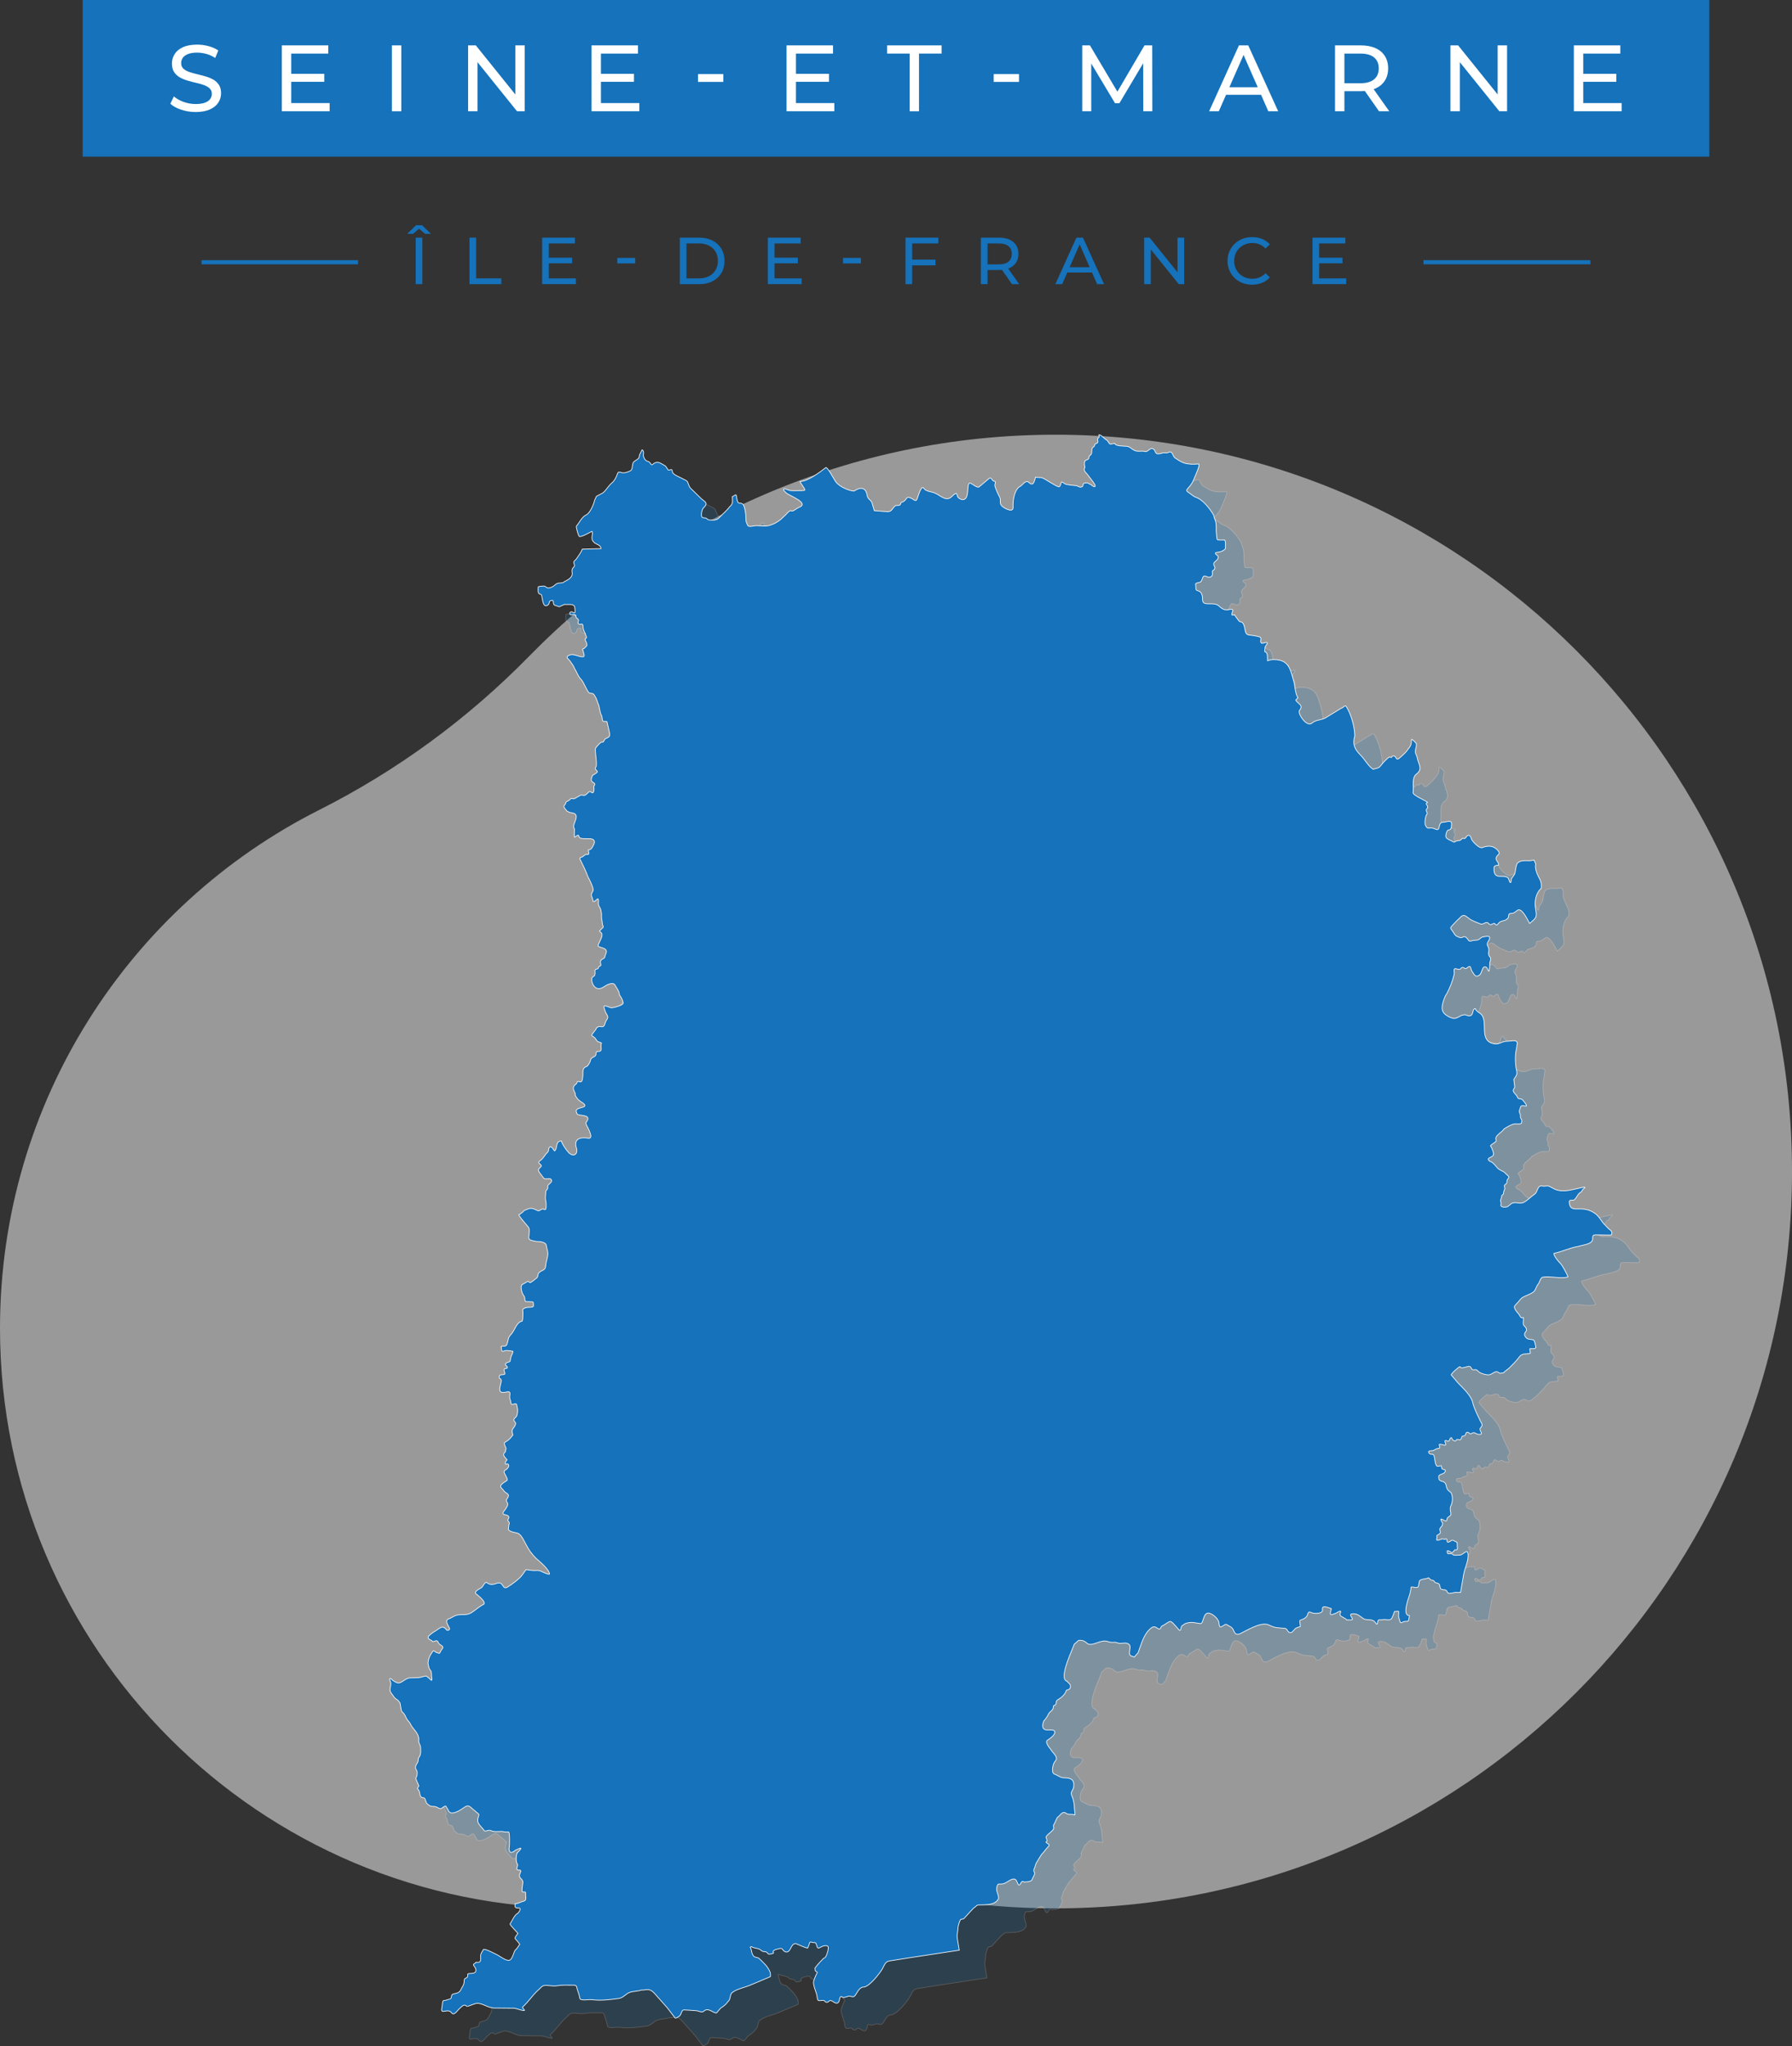 <?xml version="1.0" encoding="utf-8" ?>
<!DOCTYPE svg PUBLIC "-//W3C//DTD SVG 1.1//EN" "http://www.w3.org/Graphics/SVG/1.1/DTD/svg11.dtd">
<svg xmlns="http://www.w3.org/2000/svg" id="Calque_2" data-name="Calque 2" viewBox="0 0 2590.63 2956.55"><rect x="0" y="0" width="2590.63" height="2956.55" fill="#333333" stroke="none"/><defs><style>.cls-1 { fill-rule: evenodd; stroke: #fff; } .cls-1, .cls-2 { fill: #1572bb; } .cls-1, .cls-3 { stroke-miterlimit: 10; } .cls-4 { opacity: .5; } .cls-2, .cls-5 { stroke-width: 0px; } .cls-6 { opacity: .2; } .cls-5 { fill: #fff; } .cls-3 { fill: none; stroke: #1572bb; stroke-width: 6px; }</style></defs><g id="Layer_1" data-name="Layer 1"><g><rect class="cls-2" x="119.53" width="2351.57" height="226.37"/><g><path class="cls-5" d="m282.73,161.87c-7.25,0-14.19-1.11-20.81-3.33-6.62-2.22-11.83-5.1-15.64-8.64l5.03-10.61c3.63,3.17,8.25,5.8,13.87,7.89,5.62,2.09,11.47,3.13,17.54,3.13,5.53,0,10.02-.63,13.46-1.9,3.44-1.27,5.98-3.01,7.62-5.24,1.63-2.22,2.45-4.74,2.45-7.55,0-3.26-1.07-5.89-3.2-7.89-2.13-1.99-4.9-3.6-8.3-4.83-3.4-1.22-7.14-2.29-11.22-3.2-4.08-.91-8.18-1.97-12.31-3.2-4.13-1.22-7.89-2.79-11.29-4.69-3.4-1.9-6.14-4.46-8.23-7.68-2.09-3.22-3.13-7.37-3.13-12.44s1.29-9.41,3.88-13.53c2.58-4.12,6.57-7.43,11.97-9.93,5.39-2.49,12.26-3.74,20.6-3.74,5.53,0,11.02.73,16.46,2.18,5.44,1.45,10.15,3.54,14.14,6.26l-4.49,10.88c-4.08-2.72-8.39-4.69-12.92-5.92-4.53-1.22-8.93-1.84-13.19-1.84-5.35,0-9.75.68-13.19,2.04-3.45,1.36-5.96,3.17-7.55,5.44-1.59,2.27-2.38,4.81-2.38,7.62,0,3.35,1.06,6.03,3.2,8.02,2.13,2,4.9,3.58,8.3,4.76,3.4,1.18,7.14,2.24,11.22,3.2,4.08.95,8.18,2.02,12.31,3.2,4.12,1.18,7.89,2.72,11.29,4.62s6.14,4.44,8.23,7.62c2.08,3.17,3.13,7.25,3.13,12.24s-1.32,9.27-3.94,13.4c-2.63,4.13-6.69,7.44-12.17,9.93-5.49,2.49-12.4,3.74-20.74,3.74Z"/><path class="cls-5" d="m421.04,148.95h55.49v11.83h-69.09v-95.2h67.18v11.83h-53.58v71.54Zm-1.22-42.3h48.96v11.56h-48.96v-11.56Z"/><path class="cls-5" d="m566.56,160.79v-95.2h13.6v95.2h-13.6Z"/><path class="cls-5" d="m676.72,160.79v-95.2h11.15l62.97,78.2h-5.85v-78.2h13.6v95.2h-11.15l-62.97-78.2h5.85v78.2h-13.6Z"/><path class="cls-5" d="m868.75,148.95h55.49v11.83h-69.09v-95.2h67.18v11.83h-53.58v71.54Zm-1.22-42.3h48.96v11.56h-48.96v-11.56Z"/><path class="cls-5" d="m1009.11,118.35v-11.29h36.58v11.29h-36.58Z"/><path class="cls-5" d="m1150.68,148.95h55.49v11.83h-69.09v-95.2h67.18v11.83h-53.58v71.54Zm-1.22-42.3h48.96v11.56h-48.96v-11.56Z"/><path class="cls-5" d="m1315.11,160.79v-83.37h-32.64v-11.83h78.74v11.83h-32.64v83.37h-13.46Z"/><path class="cls-5" d="m1436.55,118.35v-11.29h36.58v11.29h-36.58Z"/><path class="cls-5" d="m1564.53,160.79v-95.2h11.15l42.7,71.94h-5.98l42.16-71.94h11.15l.14,95.2h-13.06l-.14-74.66h3.13l-37.54,63.1h-6.26l-37.81-63.1h3.4v74.66h-13.06Z"/><path class="cls-5" d="m1747.99,160.79l43.11-95.2h13.46l43.25,95.2h-14.28l-38.49-87.58h5.44l-38.49,87.58h-14.01Zm18.36-23.8l3.67-10.88h53.58l3.94,10.88h-61.2Z"/><path class="cls-5" d="m1929.96,160.79v-95.2h37.13c8.34,0,15.46,1.32,21.35,3.94,5.89,2.63,10.43,6.44,13.6,11.42,3.17,4.99,4.76,10.93,4.76,17.82s-1.59,12.81-4.76,17.75c-3.17,4.94-7.71,8.73-13.6,11.36-5.89,2.63-13.01,3.94-21.35,3.94h-29.65l6.12-6.26v35.22h-13.6Zm13.6-33.86l-6.12-6.66h29.24c8.7,0,15.3-1.88,19.79-5.64,4.49-3.76,6.73-9.04,6.73-15.84s-2.24-12.06-6.73-15.78c-4.49-3.72-11.08-5.58-19.79-5.58h-29.24l6.12-6.8v56.3Zm50.05,33.86l-24.21-34.54h14.55l24.48,34.54h-14.82Z"/><path class="cls-5" d="m2096.83,160.79v-95.2h11.15l62.97,78.2h-5.85v-78.2h13.6v95.2h-11.15l-62.97-78.2h5.85v78.2h-13.6Z"/><path class="cls-5" d="m2288.86,148.95h55.49v11.83h-69.09v-95.2h67.18v11.83h-53.58v71.54Zm-1.22-42.3h48.96v11.56h-48.96v-11.56Z"/></g></g><g><path class="cls-2" d="m588.62,337.92l12.77-12.48h8.83l12.77,12.48h-8.35l-12.67-10.56h7.68l-12.67,10.56h-8.35Zm12.38,72.67v-67.2h9.6v67.2h-9.6Z"/><path class="cls-2" d="m678.76,410.6v-67.2h9.6v58.85h36.38v8.35h-45.98Z"/><path class="cls-2" d="m793.38,402.24h39.17v8.35h-48.77v-67.2h47.42v8.35h-37.82v50.5Zm-.86-29.86h34.56v8.16h-34.56v-8.16Z"/><path class="cls-2" d="m892.46,380.64v-7.97h25.82v7.97h-25.82Z"/><path class="cls-2" d="m982.79,410.6v-67.2h28.32c7.17,0,13.49,1.41,18.96,4.22,5.47,2.82,9.73,6.75,12.77,11.81,3.04,5.06,4.56,10.91,4.56,17.57s-1.52,12.51-4.56,17.57c-3.04,5.06-7.3,8.99-12.77,11.81-5.47,2.82-11.79,4.22-18.96,4.22h-28.32Zm9.6-8.35h18.14c5.57,0,10.38-1.06,14.45-3.17,4.06-2.11,7.21-5.07,9.46-8.88,2.24-3.81,3.36-8.21,3.36-13.2s-1.12-9.47-3.36-13.25c-2.24-3.78-5.39-6.72-9.46-8.83-4.06-2.11-8.88-3.17-14.45-3.17h-18.14v50.5Z"/><path class="cls-2" d="m1119.69,402.24h39.17v8.35h-48.77v-67.2h47.42v8.35h-37.82v50.5Zm-.86-29.86h34.56v8.16h-34.56v-8.16Z"/><path class="cls-2" d="m1218.76,380.64v-7.97h25.82v7.97h-25.82Z"/><path class="cls-2" d="m1318.69,410.6h-9.6v-67.2h47.42v8.35h-37.82v58.85Zm-.96-35.42h34.66v8.26h-34.66v-8.26Z"/><path class="cls-2" d="m1418.05,410.6v-67.2h26.21c5.89,0,10.91.93,15.07,2.78,4.16,1.86,7.36,4.54,9.6,8.06,2.24,3.52,3.36,7.71,3.36,12.58s-1.12,9.04-3.36,12.53c-2.24,3.49-5.44,6.16-9.6,8.02-4.16,1.86-9.18,2.78-15.07,2.78h-20.93l4.32-4.42v24.86h-9.6Zm9.6-23.9l-4.32-4.7h20.64c6.14,0,10.8-1.33,13.97-3.98,3.17-2.66,4.75-6.38,4.75-11.18s-1.58-8.51-4.75-11.14c-3.17-2.62-7.82-3.94-13.97-3.94h-20.64l4.32-4.8v39.74Zm35.33,23.9l-17.09-24.38h10.27l17.28,24.38h-10.46Z"/><path class="cls-2" d="m1525.67,410.6l30.43-67.2h9.5l30.53,67.2h-10.08l-27.17-61.82h3.84l-27.17,61.82h-9.89Zm12.96-16.8l2.59-7.68h37.82l2.78,7.68h-43.2Z"/><path class="cls-2" d="m1654.12,410.6v-67.2h7.87l44.45,55.2h-4.13v-55.2h9.6v67.2h-7.87l-44.45-55.2h4.13v55.2h-9.6Z"/><path class="cls-2" d="m1810.12,411.36c-5.12,0-9.84-.85-14.16-2.54-4.32-1.7-8.06-4.1-11.23-7.2-3.17-3.1-5.65-6.73-7.44-10.9-1.79-4.16-2.69-8.74-2.69-13.73s.9-9.57,2.69-13.73c1.79-4.16,4.29-7.79,7.49-10.9,3.2-3.1,6.96-5.5,11.28-7.2,4.32-1.7,9.04-2.54,14.16-2.54s9.97.88,14.35,2.64c4.38,1.76,8.11,4.37,11.18,7.82l-6.24,6.05c-2.56-2.69-5.44-4.69-8.64-6-3.2-1.31-6.62-1.97-10.27-1.97s-7.28.64-10.51,1.92c-3.23,1.28-6.03,3.07-8.4,5.38-2.37,2.3-4.21,5.04-5.52,8.21-1.31,3.17-1.97,6.61-1.97,10.32s.66,7.15,1.97,10.32c1.31,3.17,3.15,5.9,5.52,8.21,2.37,2.3,5.17,4.1,8.4,5.38,3.23,1.28,6.74,1.92,10.51,1.92s7.07-.66,10.27-1.97c3.2-1.31,6.08-3.34,8.64-6.1l6.24,6.05c-3.07,3.46-6.8,6.08-11.18,7.87-4.38,1.79-9.2,2.69-14.45,2.69Z"/><path class="cls-2" d="m1907.07,402.24h39.17v8.35h-48.77v-67.2h47.42v8.35h-37.82v50.5Zm-.86-29.86h34.56v8.16h-34.56v-8.16Z"/></g><line class="cls-3" x1="2057.88" y1="378.95" x2="2299.21" y2="378.95"/><line class="cls-3" x1="291.42" y1="378.95" x2="517.71" y2="378.95"/><g class="cls-4"><path class="cls-5" d="m1525.94,628.14c-298.07,0-567.52,122.49-760.78,319.87-88.33,90.22-190.9,165.49-303.65,222.31C187.77,1308.26,0,1591.86,0,1919.31c0,462.93,375.28,838.22,838.22,838.22,47.62,0,94.31-3.97,139.76-11.6,124.2-20.85,250.98-22.61,375.28-2.33,56.2,9.17,113.89,13.94,172.68,13.94,588.02,0,1064.7-476.68,1064.7-1064.7s-476.68-1064.7-1064.7-1064.7Z"/></g><g><g id="Plan_1" class="cls-6"><path class="cls-1" d="m2151.44,2341.05l4.83-27.64c1.82-8.61,6.14-16.71,6.14-25.63,0-12.2-6.85-.89-11.89-.71l-7.5.26c-2.11.07-3.01-1.86-4.91-2.27-2.87-.62-6.01,2.25-6.01-3.56,0-2.48,5.24,1.34,6.01,1.68,2.05.91,3.63-2.18,4.78-3.43,1.07-1.16,4.59,1.28,4.01-2.78-.43-3,.19-5.41-.58-8.48-2.26-.55-5.2-3.36-7.56-2.78-1.17.98-3.78,2.54-5.3,2.78-2.07.34-1.24-3.19-2-4.4-.86-1.36-1.94.57-3.36.13-3.82-1.18-4.33,0-7.69,1.03-2.66.82-4.51.67-3.23-2.2.82-1.84-1.03-3.74.78-4.85,1.21-.74,3.08-1.62,3.94-2.78,1.18-1.59-.87-4.32-.32-6.28.66-2.34,4.18-4.31,3.68-6.8.68-2.34-1.68-3.98-2.2-6.08-1.13-4.54,7.89,4.52,8.46.39.67-4.81,2.31-4.01,5.23-6.73,2.17-2.02-1.68-9.33.39-13.27,3.03-5.77,3.5-13.67.71-19.67-2.17-1.72-5.15-3.79-6.14-6.41-.92-2.41-1.04-6.16-2.84-7.96-3.69-3.69-9.05-.53-9.05-8.74,0-3.75,6.81-3.7,8.66-6.21,2.61-3.54-.28-4.15-2.58-4.59-2.43-.46-1.46-3.53-2.39-5.05-.34-.56-4.63,1.42-6.14.45-2.86-1.83-3.19-12.23-4.2-15.21-.63-.99-1.11-1.27-1.94-1.88-.73.54-4.27-.31-4.91-1.1-2.79-3.41.3-4.01,3.23-4.01,3.7,0,4.25-1.62,7.3-2.85.9-.36,4.32-.32,4.39-1.29.33-4.32-3.18-6.19,3.23-4.85,1.25.26,6.39,2.09,5.69-.65-.25-.97-2.71-5.24-.19-5.24,1.42,0,2.55,1.7,4.2.97,2.14-.94,1.04-4.13,3.75-4.98,1.23-.39,1.06,3.52,3.42,3.82,4.55,3.42,2.3-2.33,6.72-1.16,4.41,1.17,3.71-.41,5.23-3.56,1.43-2.96,2.32-.5,4.46-2.2,1.51-1.2.92-4.72,3.55-4.72,2.21,0,2.01,1.12,3.62,2.01,2.49,1.37,3.94-3.16,8.21-.52,2.03,1.26,5.21,2.15,7.56,1.42,3.35-1.03-3.3-6.14-.32-9.32,3.4-3.62,2.28-5.39,0-9.39-4.42-9.15-9.2-18.19-11.63-28.09-2.32-9.45-14.25-20.39-21.07-27.51l-9.63-11.33c-1.13-1.33,11.21-12.1,12.6-12.1,1.45,4.35,10.5-.99,13.76-.32,3.52.72,1.98,6.17,7.43,4.79,3.15-.79,4.53,1.96,6.59,3.49,2.92,2.18,9.66,3.95,13.31,3.95,5.43,0,9.39-6.9,14.28-3.75,3.84,2.77,3.84.78,7.5.78,2.25-2.72,6.98-5.36,9.69-8.28,4.28-4.61,8.61-8.35,12.41-13.72,5.24-7.4,9.81-4.18,16.8-6.34.23-1.25-1.71-6.45-.58-6.54,1.84-.13,8.46.66,8.46-1.88,0-1.31-1.98-10.06-2.91-10.29-.23-.91-7.43-1.44-8.66-1.94-2.11-.86-4.42-3.64-4.72-5.95-.58-4.48,4.93-4.81,1.94-10.1-.87-1.54-3.38-3.23-3.68-4.72-.51-2.55.07-5.66.07-8.28.11-.69,0-1.1,0-1.75-4.82,1.66-4.46-2.9-7.3-5.76-1.96-1.97-6.34-7.41-5.69-10.29.35-1.56,5.78-6.51,7.04-8.35,3.95-5.74,8.71-6.53,14.73-9.38,9.23-4.38,7.15-5.53,11.83-13.79,2.76-2.21,3.76-10.05,7.11-10.74,10.73-2.21,26.6,2.85,36.7-.52,0-1.7-8.34-16.94-10.47-18.9-2.68-2.47-10.64-11.86-9.82-15.08,11.75-2.37,23.36-8.25,35.93-10.23,5.07-1.9,19.55-2.74,19.97-10.29.26-4.73-.28-6.29,5.17-6.21l17.96.26,4.14-.19h0l.71-3.37c-.4-1.1-.73-1.92-1.49-2.85-.66-.8-1.67-1.21-2.46-1.88-1.95-1.67-3.37-3.51-5.17-5.31-6.12-5.43-8.76-13.1-15.38-17.67-7.56-5.22-13.97-6.47-22.75-6.47-5.06,0-11.7.89-13.57-4.92-.24-1.94-1.89-5.94-.13-7.12,1.85-1.24,4.86.11,6.33-1.04,3.74-2.92,5.65-9.86,9.95-11.26.77-.25,1.21-3.65,4.59-5.5.15-.08,1.44-1.01.97-1.16,0-1.14-5.33.3-6.27.52l-10.21,2.33c-8.28,1.89-16.41,3.16-24.81.58-3.3-1.01-9.78-5.53-12.34-5.63-2.64-.11-5.79.76-8.34.13-6.9-1.72-6.32,9.75-11.05,11.97-5.25,3.51-10.36,9.37-16.02,11.91-4.96,2.23-10.86-1.16-15.7.78-3.17,1.27-5.41,4.85-8.46,5.57-2.68.63-9.5.57-8.21-3.62.86-2.8-.65-3.36-.65-5.69,0-1.48,1.62-3.02,1.62-5.7,0-3.4,2.84-1.66,2.84-5.37.36-3.9,2.62-4.86,1.29-8.87-1.16-3.49,3.55-3.43,3.55-6.34,0-2.34.14-3.62,1.87-5.5,2.64-2.86-.9-4.25-2.71-6.21-3.78-4.1-4.21-3.64-9.11-6.21-6.05-3.18-7.25-9.7-14.34-12.36-7.45-4.66,2.31-5.45,4.52-8.67,1.74-2.52-2.22-11.7-4.01-13.92,1.38-1.82,3.83-3.09,5.88-4.59,3.85-2.83,1.87-2.44,1.87-6.15,0-4.51,9.63-9.42,11.83-13.53,4.37-2.69,9.05-5.75,14.02-7.12,2.35-.65,9.53.64,10.79-.78,1.02-1.14,1.29-4.98.32-6.21-2.68-3.42-.26-4.7-2.2-8.22-1.92-3.85.14-5.85,1.03-9.45.88-3.52,6.22-.86,8.47-1.42.41-2.1-3.89-6.65-5.36-8.48-2.86-3.55-5.95.13-7.75-4.4-1.05-2.64-2.54-3.69-4.26-5.82-3.11-3.86-1.68-4.6.26-7.77.47-.76-.85-10.25-1.16-11.91,1.75-3.02,3.73-4.48,4.39-7.96.47-2.46-.79-6.44-1.16-9-1.02-7.07-1.25-14.16-.45-21.29.43-3.84,1.87-8.78,1.87-12.36.26-.17.33-.45.52-.78,0-6.94-7.79-3.82-14.02-3.82-10.07,0-11.88,6.3-22.49,3.04-17.95-5.52-6.54-29.41-14.86-40.9-2.26-3.12-8.29-4.93-9.37-9.19-6.27,0-.12,15.23-14.54,8.87-6.58,0-8.13,3.3-13.7,4.92-3.77,1.09-7.79-.77-11.05-2.59-8.85-4.95-10.07-9.87-7.75-19.22.87-3.5,3.33-10.77,5.62-13.33,4.76-8.97,8.65-18.78,10.79-28.41.48-2.18-.6-5.6.13-7.25.28-.63,2.42-1.27,2.65-.58.45.11.19.16.97.26,3.08.24,4.17,1.86,6.33-1.16.93-1.3,3.55-1.49,4.59-.19,3.23,4.03,7.68-7.61,9.69.97.79,3.39,1.78,3.99,3.42,6.67,2.59,4.2,4.46,5.46,8.98,2.33,3.77-2.61,3.43-13.38,8.79-11.52,2.99,1.04,2.4,4.51,4.52,6.08.1-.08.07-.06.19-.06,1.05-3.25,1.16-6.51,1.16-10.16,0-5.66,3.31-6.82-.45-11.26-2.76-3.26.18-8.39-1.23-12.1-1.08-2.85-2.89-4.65-1.36-7.9.81-1.71,4.88-7.24,1.94-8.48-2.61-1.09-5.25.04-7.75.32-3.16,0-5.11,3.2-7.82,4.34-2.65,1.11-5.69.22-8.47,1.23-6.38,2.33-5.1-1.86-9.5-5.05-3.12-2.26-5.13,1.83-8.59.52-5.26-2-5.85-1.77-8.98-6.86-5.25-8.52-6.37-5.51.58-13.14,2.14-2.34,4.94-5.42,7.43-7.38,5.38-6.03,7.08-5.94,13.57-.65,4.65,3.79,10.87,5.76,16.22,7.96,5.34,2.2,6.34-1.91,10.4-1.62,2.3.16,3.47,3.82,5.81,3.04,1.03-.34,4.73-2.55,5.49-1.49,2.61,3.61,3.53,1.99,6.01-1.1,2.62-3.26,9.59-2.69,11.57-5.5,4.72-2.99-.19-8.42,6.59-8.09,4.39.21,8.55-5.75,10.98-5.31,6.2,1.13,11.91,14.06,15.25,19.8,8.41-7.75,11.16-7.37,8.66-20.52-2.02-10.64-.07-22.79,8.08-30.29.67-8.03-.61-10.52-4.2-17.28-2.41-4.54-5.25-12.56-3.67-17.8l-2.6-5.63h0l-5.75.97c-6.08,0-14.51-1.21-18.61,4.01-2.07,5-1.88,7.97-2.91,13.01-.88,4.33-3.88,5.76-5.36,9.32-.41.99-.14,5.06-1.23,5.18-1.4.15-2.51-4.84-3.1-5.95-1.59-3.02-6.98-3.18-10.02-3.04-10.19.45-11.04-4.63-10.79-12.94.39-3.08,4.58-2.95,6.66-3.24.83-4.14-5.12-6.91-3.49-11.2,1.54-4.05,6.72-4.64,2.84-9.51-5.99-7.53-14.13-8.19-22.94-4.66-3.98,1.6-12.36-7.19-14.6-10.36-2.07-2.92-1.53-7.08-5.36-7.44-3.34.34-3.9,5.43-6.4,4.66-3.83-1.18-3.01,1.79-6.2,2.78-1.85.57-3.96-.03-5.69,1.16-2.97,2.06-2.98,1.13-6.01-.39-2.6-1.3-6.56-2.59-8.08-5.18-1.26-2.15.49-9.23,2.78-10.48,1.53-.84,4.01-.06,4.01-2.33.1-.03.52-.59.58-.65.52-5.96,2.53-11.36-6.4-9.26-8.87,2.09-8.89-1.18-11.31,9-1.16,4.88-5.32,1.28-8.27.52-6.49-1.67-8,2.9-11.44-4.85-1.22-2.75.13-12.89,2.13-15.21,2.4-2.77-3.21-4.95.52-8.67,3.44-3.44-4.91-6.67.58-8.48,0-1.78-21.42-10.02-21-14.37,1.57-7.83-2.25-21.41,4.72-26.6,9.9-7.38,3.28-13.76,1.36-23.75-.16-1.75-1.7-4.61-2.33-6.34-.59-1.62-.4-3.68-.13-5.37.46-2.89,2.39-7.06.52-9.58-.91-1.23-3.83-3.96-5.17-4.72.13-.26-.8-.72-1.1-.26-.37.57-.31,1.31-.26,1.94.12,1.37.06,2.51-.26,3.88-.89,3.76-2.34,5.51-4.72,8.41-2.3,3.99-8.58,9.39-12.15,12.49-5.91,5.12-4.41-4.27-9.24-3.04-3.65.93-.17,3.61-5.36,1.42-4.24,3.16-9.02,8.04-12.21,12.3-3.68,4.92-5.9,3.47-11.18,5.69-6.5-3.86-12.43-14.66-18.29-20.52-8.37-8.37-11.97-15.5-8.4-27.83,0-12.64-5.18-30.99-11.89-41.81-2.53-4.08-4.14,1.23-7.56,1.75l-22.16,13.59c-6.64,4.07-14.4,2.84-20.03,7.83-8.01,7.1-21.45-14.45-18.35-18.12,6.8-8.05-2.66-9.41-5.36-15.01l3.14-3.39c-4.12-6.44-4.01-17.07-6.18-24.44-5.27-17.86-6.92-30.68-29.4-30.68-3.06,0-5.77.86-8.38,1.66-.42-4.18,1.26-11.79-4.02-13.11-.44-2.26.87-4.19.45-6.34.22-1.79,4.75-5.99,3.1-6.67-3.31-1.35-8.65,3.69-9.43-1.36-.3-1.92,1.62-5.26-.9-6.6-2.1-1.11-7.29-1.83-9.82-2.33-6.05-1.2-10.07.52-11.57-6.86-.88-4.33-1.84-12.94-6.91-12.94-2.39,0-4.6-5.23-6.53-6.93-3.5-6.17-.84-1.77-5.88-3.04-.57-2.36,1.42-4.49,1.42-6.93,0-2.16-5.62-.76-6.78-.58-6.01.92-9.44-1.85-13.44-5.5-7.76-7.08-23.59,1.96-23.59-9.06,0-5.53-.92-11.59-6.72-12.82-4.5-.95-2.36-4.81-3.3-8.35-1.16-4.4,6.21-2.28,8.08-5.44,2.88-4.96,1.52-9.84,8.79-6.41,4.29,2.03,8.36-.98,7.3-5.76-.98-4.42,2.78-3.09,3.62-6.21.94-3.53-4.68-6.13.52-10.1,2.74-2.09,6.77-6.44,2.65-9.13-2.19-1.43-4.4-3.91.65-4.27,1-.07,6.01-.97,6.27-1.75.2,0,.31-.07.52-.07.03-.1,3.36-1.45,4.2-2.91.66-.75.81-3.57.45-4.53.44-.45.24-8.62-1.42-8.48-1.88.16-10.14.07-10.27-.45-.7-.17-1.55-10.63-1.55-12.3,0-4.02.2-8.94-.58-12.88-.69-3.46-2.67-6.68-3.1-10.16-5.36-9.22-15.47-22.54-25.65-25.82-3.37-1.09-6.54-4.24-9.5-6.15-4.92-3.18-5.18-3.68-.97-8.22,4.08-4.4,6.03-7.99,8.14-13.46,1.09-2.85,9.63-20.86,5.88-20.45-6.08.67-14.57.68-20.42-1.29-5.93-2.01-7.98-3.99-12.92-7.05-4.58-2.84-3.26-11.54-10.4-8.16-3.58,1.7-7.58-.75-9.82,1.49-.25-.04-.42-.15-.65-.26-9.69,3.24-6.66-4.19-11.37-6.54-4.55-2.26-7.42,5.26-11.76,3.82-3.16-1.05-8.17.08-11.83-.52-5.62-.91-8.81-5.59-12.15-6.41-.37-1.48-18.22.4-19.45-4.53-2.4-.59-6.45,2.08-7.95,0-1.2-1.67-2.8-5.13-5.04-5.7-.04-.18-.68-.58-.78-.65l-6.46-5.57h0l-2.65-.84c-1.37,1.39,1.72,2.71-.9,4.47-1.56,1.04-1.27,2.66-.84,4.21,1.44,5.24-4.72,2.63-4.72,7.05,0,1.42-3.28,2.18-3.81,4.98-.81,4.24.87,6.74-3.1,9.64-2.08,1.53-.69,2.73-1.68,4.34-1.1,1.78-4.1,1.37-5.56,3.75-.83,2.52-.57,4.7,0,7.12.54,2.3-1.26,3.99-.65,5.83.89,2.69,4.28,5.23,5.82,7.77,1.27,2.09,14.87,17.3,8.01,15.92.03-.1-1.28-.72-1.55-.84-.82-.37-1.02-.55-1.55-1.23-.76-.96-1.91-1.1-2.97-1.68-3.96-2.19-3.82-2.2-8.34-1.04-1.88.48-.37,3.64-2.65,4.85-3.82,2.03-5.59-1.55-9.37-1.55-2.94-.32-13.83-1.21-15.77-2.78-7.33-5.96-3.83.52-7.56,4.27-2.09,2.11-21.37-12.16-25.85-13.01-1.15-.22-8.23-.16-8.53-.78h-.13c-2.06,6.4-3.06,13.89-9.69,7.77-5.22-4.82-9.39,5.04-14.02,6.34-7.48,6.06-9.28,20.19-8.85,29.45.38,8.27-11.52,2.05-15.12-.84-6.01-4.83-1.38-8.92-4.52-14.24-1.76-2.99-7.19-14.99-6.72-17.02,2.1-8.96-1.02-2.84-4.01-7.9-2.27-3.84-3.61-2.21-7.75,1.29l-10.79,9.13c-2.87,2.42-10.19-4.7-13.76-5.57l-.06.13c-5.21,1.3,1.14,26.13-11.63,23.88-4.82-1.82-5.78-3.26-6.98-7.9-.88-3.41-7.21,3.8-8.92,4.98-7.91,5.47-15.57-3.75-23.58-6.8-4.27-1.62-12.82-2.23-15.06-6.34-3.14-5.77-7.75,8.91-8.59,11.46-1.79,5.4-1.98,8.44-8.01,3.56-11.38-5.74-5.97,1.88-15.51,5.05-2.51.83-.82,3.18-2.97,4.01-3.81,1.48-4.8-1.15-8.27,2.91-3.75,4.4-4.23,7.02-10.53,6.54l-17.83-1.36-3.36-11.26c-1.4-4.69-6.13-4.85-7.11-11.26-1.79-11.81-10.31-11.71-18.8-5.82-7.66-.39-20.48-6.33-25.59-12.3-3.14-3.66-11.58-21.11-15.06-21.81-8.33,6.35-26.45,20.37-37.05,20.08-.57-.01-.42.04-.22.56,1.07,2.78,2.64,4.05,3.99,6.61.35.67,3.93,5.16,2.59,5.5-.23.93-7.73.71-8.92.71-3.95,0-9.44.39-13.18-.39-1.68-.35-6.5-2.72-7.75-2.33-2.46.76,1.93,5.06,2.91,5.89,5.62,4.76,35.13,14.86,18.03,21.36-2.85,1.08-8.22,6.23-10.47,4.72-2.73-1.83-8.03,6.48-11.18,8.41-4.96,5.58-12.89,10.55-20.29,12.56-6.72,1.82-12.53.39-19.51.39-3.16,0-10.84,2.73-12.08-.45-.78-1.99-2.83-5.55-2.52-7.57,0-4.88-.45-12.39-1.87-17.02-1.63-5.3-1.81-7.3-8.21-7.7-2.11-.13-3.2-6.42-3.36-8.09-.65-7.03-2.38-2.4-6.27-1.1,0,6.48,1.79,10.08-3.94,14.63-4.37,6.03-9.24,9.56-14.02,14.82-4.74,5.21-7.78,4.34-14.22,4.34-4.41,0-4-2.89-7.49-3.11-2.18-.13-4.11-.03-4.72-2.46-.84-3.36.68-11.21,3.81-13.01,6.19-6.79.11-7.97-5.04-13.01l-14.73-14.43c-3.12-3.06-3.23-8.68-5.36-10.35-1.54-1.21-4.15-2.21-5.88-3.24-3.85-2.28-14.29-5.76-15.12-10.03,0-5.38-2.66-2.52-5.43-2.52-1.29,0-3.12-5.32-5.3-6.41-5.95-2.98-10.61-8.29-17.71-1.75-2.62,2.42-2.87-3.9-7.37-4.6-3.92-.61-6.95-7.67-5.88-10.48.64-1.7,0-5.48-2.13-6.02-.93,2.88-3.94,6.23-3.94,9.38,0,3.93-5.44,5.48-8.08,8.03-2.82,2.8-.93,10.89-4.65,12.75-4.68,2.35-9.25,3.87-13.76,2.46-4.36-1.37-4.34-.04-5.88,4.01-1.43,3.76-3.9,8.4-7.04,10.94-5.05,4.08-8,10.22-13.12,14.56l-9.5,5.05h0l-2.58,5.63c-1.08,5.6-6.72,18.83-12.28,21.29-6.32,2.81-9.6,11.1-14.15,16.25-.45,1.55,3.11,14.95,4.65,14.95,4.48,0,13.74-5.41,17.77-7.44.1.08.33.16.45.19.03.12.01.1.13.13,1.46,5.79-3.19,9.76,2.46,15.4,3.34,3.34,10.15,3.52,10.15,9.19l-26.95.71c-1.95,5.03-5.25,9.16-8.21,13.59-2.59,3.88-5.46,3.12-3.42,8.48,1.18,3.12-1.02,3.57-2.46,5.89-1.99,3.21.45,6.67-.91,10.03-1.88,4.66-6.94,6.94-11.31,9.19-1.63,2.76-8.71.49-12.15,3.69-3.09,2.87-6.22,4.94-10.6,5.18-3.21.18-3.84-2.99-7.11-2.72-1.24.1-7.5.54-7.56,1.16-.22,2.33-.33,5.49.13,7.77.54,2.69,1.84,2.25,4.01,3.3,2.19,1.06,1.32,20.46,9.37,15.47,4.42-2.74.02-5.52,5.69-6.92,4.52-1.13,1.06,4.89,4.39,6.8l6.72,2.33h0l7.82-3.43c4.12.93,9.97-1.18,13.63,1.81,1.59,1.3,1.81,9.74,1.16,9.9-.39,1.61-3.4-.61-3.75-.78-1.69-.82-4.34.85-3.56,2.91,1.19,3.13,8.92-1.95,8.92,3.62,0,3.03,3.51,2.98,3.68,5.37.14,1.95-1.57,3.87.32,5.57,2.07,1.85,6.14-2.85,6.14,3.37,0,4.17,1.79,7.35,3.62,11,0,1.74,1.49,3.44,1.49,5.18,0,1.14-2.52,1.54-2.07,2.91.84,2.54,3.3,5.8,2.58,8.8-.08.34-3.51,3.86-4.01,4.08-3.7,1.64-2.09.48-1.1,4.53,1.34,5.49,3.16,8.91-4.46,7.12-5.85-1.38-12.59-5.11-18.09-.65-2.73,2.22,1.33,4.42,3.17,6.92,2.32,3.17,5.38,7.23,6.72,10.94,3.55,5.54,4.73,11.09,9.69,16.05,3.54,3.54,8.79,18.32,11.89,19.35,3.89,1.29,4.78-.54,7.56,3.95,2.42,3.9,3.47,7.18,4.91,11.52,2.56,5.29,1.88,11.56,4.65,16.57,1.46,2.63.93,5.38,1.94,8.03.66,1.74,4.43.8,6.14,1.23l3.55,15.34c1.57,6.79-.45,6.93-5.88,9.64-1.86,1.1-1.67,5.79-5.56,4.79-1.06-.27-8.13,7.54-8.59,8.87-.63,1.83.12,8.76.39,11,.33,2.76,1.76,14,.26,15.92-2.57,3.29.53,3.82,2,6.67.75,1.45-5.94,4.91-7.11,5.63-.8,4.16-4.09,6.95,1.29,10.29,4.93,3.06-.07,3.61.84,7.18.4,1.59.07,6.08-1.1,7.25-1.88,1.89-3.35-2.7-5.94-.97-2.3,1.54-3.42,3.93-6.27,4.98-2.04.75-4.07-1.2-6.33.07l-8.34,4.66c-2.17,1.21-4.19-1.69-6.59,1.29-2.51,3.12-5.77,1.76-6.27,5.63-.23,1.81-2.83,2.58-2.39,4.85.52,2.71,3.03,4.05,4.07,6.15,3.66,2.1,3.89,2.02,8.27,2.85,13.11,2.49-2.73,18.16,2.78,22.72l-.19,11.71c-.04,2.67,5.82-5.51,6.53-.84,1.23,8.17,25.44-2.31,22.23,10.48-1.96,3.66-3.36,9.32-8.4,9.32-.03.1,0,.07-.13.07-.29,1.19,2.95,8.07-2.33,6.41-1.84-.58-4.34,2.55-6.07,3.49-1.26.69-4.77,1.11-3.75,3.17,4.23,8.52,8.25,16.49,11.57,25.63,1.8,3.37,8.42,16.17,7.5,19.74-.76,2.95-3.76,5.07-2.13,8.48,1.14,2.41,1.71,5.1,2.33,7.64,1.96.47,3.91-1.95,5.36-3.3,3.4-3.15,1.73,6.25,2.26,7.96,1.25,4.06,3.62,5.27,3.62,9.97,1.03,1.93.65,5.21.65,7.44,0,3.19,1.11,6.49,1.29,9.84.21,3.87,3.46,4.16-1.03,7.38l-3.17,3.3h0c1.81,2.39,3.62,2.27,3.62,5.44,0,3.71-2.48,8.01-3.94,11.33-1.54,3.48-3.05,5.16,1.23,6.47,6.46,1.98,11.46,3.34,8.01,10.29-1.41,2.84-.34,4.87-3.42,6.41-3.05,1.52-4.44,2.74-4.01,6.15,1.99,6.86-2.08,2.77-2.91,6.86-.65,3.23-5.6.81-5.1,5.18.28,2.53.46,6.81-2.65,7.77-5.41,1.66.44,25.2,15.64,14.63,3.19-2.22,13.16-7.88,16.09-2.33,3.02,5.72,5.7,7.86,6.53,14.43,2.23,2.66,5.1,8.12,5.1,11.65,0,3.06-13.59,6.67-16.99,6.67-2.03,0-9.63-4.41-10.53-2.07-.72,1.87,2.49,9.7,3.75,11.46,4.15,5.77-.6,6.86-2.2,12.69-2.89,10.48-7.11,1.01-12.73,7.44,0,2.42-8.73,9.67-5.95,11.2,4.27,2.34,4.32,3.42,6.85,6.99,1.52,2.15,5.2,1.6,6.59,3.5-2.89,3.87,3.13,12.19-4.85,11.78-4.25-.22-2.34,3.84-3.81,5.89-1.88,2.61-5.32,2.21-7.24,6.08.33,1.97-3.45,9.09-5.49,9.77-7.61,2.53-4.79,8.4-5.82,15.15-.36,2.36-.45,8.51-4.39,6.99-5.14-1.98-3.34,2.65-4.98,3.04-.03.13-3.1,2.46-3.62,3.69-2.22,5.31,3.11,7.95,2.39,13.66,1.04.83,1.99,2.9,2.97,4.08,1.81,2.17,4.11,3.79,6.46,5.24,2.72,1.69,7.04,4.95,2.07,6.8-2.98,1.1-9.96,1.69-10.47,5.89l1.61,4.47h0c4.58,2.62,17.49.5,15.19,8.03-.6,1.97-3.2,3.74-2.52,5.95.83,2.7,13.32,22.42,2.91,20.65-11.45-1.95-21,1.18-16.67,14.3,2.64,9.4-4.54,13.24-11.24,6.54-3.56-3.56-9.44-12.3-10.53-16.83-9.19,0-5.11,10.93-9.82,14.5-1.5-1.15-4.74-8.76-7.56-5.05-1.85,2.43-.28,5.2-2.91,7.31-2.53,2.03-4.92,6.68-7.69,9.45-2.44,2.44-7.23,4.21-3.04,7.12,6.77,4.71-5.92,5.02-.84,11.91l6.2,8.41c1.59,2.15,7.45.28,10.08,1.17,3.54,3.11.21,5.41-2.13,7.57-3.62,3.34-1.04,3.26-2.13,6.41-.78,2.26-2.78,2.21-2.78,5.37,0,5.04-1.26,7.4.07,12.43.61,2.32.71,8.39.26,10.74-.81,4.27-3.87-.22-6.14,1.29-5.87,3.92-4.13,2.33-10.92-.19-6.49-2.41-8.61.01-14.67,2.2-.65,1.66-6.06,5.57-7.56,6.08.45,1.83,8.17,11.2,9.95,13.14,6.31,6.84,5.38,6.51,4.85,15.79-.18,3.13-1.16,4.67,1.03,6.86,1.29,1.29,9.4,2.85,11.31,2.85,3.68-.23,12.06,1.05,12.6,5.37.5,4.02,2.26,7.97,2.26,12.1,0,5.86-2.69,11.23-3.04,17.22-.47,8.05-6.1,5.79-10.66,11.33-.79,2.24-.33,4.61-2.13,6.41-.95.95-8.12,6.43-9.24,6.8-1.9.63-2.65-2.4-4.14-1.55l-7.5,4.27c-4.08,2.32-.44,13.98,2.26,16.7,2.13,2.14,0,8.16,3.49,8.16,1.51,0,8.98,0,9.69.71.46.46.54,4.76.45,5.76-.19,2.32-9.01,1.22-11.5,2.39-6.87,3.23-2.78,2.47-3.75,9.9,0,3.46-.12,6.19-.9,9.32-8.55,1.66-10.5,13.04-15.96,18.96-4.34,4.7-3.78,5.55-5.23,11.39-2.08,8.39-3.57,4.8-9.3,6.21-.29,1.43.87,2.84.39,4.27,1.01,5.36,3.4,1.68,7.17,1.68,2.37,0,7.14.56,9.37,1.1,0,4.16-3.55,7.4-3.55,12.04,0,4.9-3.81,2.56-6.66,5.63-2.21,2.39,2.33,3.4,2.33,5.76,0,3.19-7.24-.97-4.14,6.67,2.58,6.34-6.04,1.62-7.62,5.82.12,1.25-.3,3.39,1.1,3.75,6.87,1.82-10.33,24.01,9.18,19.22,9.05-2.22,2.87,5.87,5.36,10.61.96,1.83.71,6.36,2.39,7.31,1.07.6,6.75-2.77,7.24.71-.16,2.04,1.23,4.51,1.23,6.86,0,3.27-.19,6.29-1.36,9.13-.8,1.96-4.2,3.73-4.2,5.57,0,2.12,2.26,2.88,2.65,4.92.4,2.09-1.91,5.28-3.1,6.8-2.93,3.73-2.01,5.91-.84,10.16-2.08,3.01-6.16,7.89-9.82,9.51-6.76,3,2.77,9.33-1.03,12.49,1.33,3.62-2.82,2.93-2.46,6.93.19,2.14,3.62,5.29,4.91,6.99-1.17,1.56-4.21,4.66-1.75,6.54,2.47-1.87,4.85.08,4.07,2.98-.14.31-.32.57-.32.84l-1.62,2.27c-1.49,2.1-3.8,1.55-4.72,4.53-.62,2.02,5.1,8.61,4.65,12.1-.21,1.67-14.17,6.64-8.08,11.91,2.36,2.04,3.73,5.18,6.53,6.67,3.5,1.86,4.16,3.77,2,7.25-1.39,2.44-2.76,3.83-.71,6.34,2.64,3.24-.91,7.37-2.58,10.23-.82,1.4-5.68,5.79-2.2,7.12,2.05.78,5.75.97,6.98,2.98,1.29,2.09-.49,2.79-.97,4.72-.65,2.62,2.49,2.99,1.87,5.37-.78,3.01-.99,5.92-1.29,9.06,3.18,3.61,9.23,3.86,13.51,5.18,4.96,1.53,9.28,11.14,11.63,15.6,4.57,8.66,8.07,13.83,15.06,20.84,4.74,4.16,19.26,16.17,19.26,22.65-3.26.82-10.96-4.09-14.47-4.92-2.41-.57-4.72-.19-7.24-.19-4.12,0-8.24-.98-12.34-1.29l-4.78,6.86c-3.55,5.67-16.32,15.01-22.1,18.38-7.77,4.53-4.98-9.42-15.7-5.44-6.04,2.24-9.7,2.27-14.93-1.68-3.79,1.92-3.8,6.24-7.88,8.54-2.12,1.2-10.12,5.14-6.72,8.15,2.71,2.41,14.84,11.39,11.18,15.21-6.49,2.93-11.9,8.38-17.83,12.1-6.51,4.1-12.68,2.13-19.77,3.3-5.54.92-8.08,3.88-12.79,5.5-7,2.41-1.14,8.9.78,13.46,1.23,2.93-3.2,4.16-4.52,2.33-5.55-7.69-9.93-1.5-16.28,2.14-2.01,1.01-10.29,6.81-10.15,8.74.31,4.05,5.54,3.6,6.4,6.28,4.56,0,6.26-3.95,8.72,1.94,1.5,3.59,9.41,4.2,4.98,9-2.13,2.31-1.77,4.5-4.01,6.21-1.89-1.14-4.2-.83-6.14-2.78-2.44-2.45-3.2-.03-4.65,2.07-3.44,5-4.85,8.58-5.43,14.5,1.02,4.05.81,7.5,3.62,10.68,2.09,2.37,1.21,6.45,1.74,9.45.14.8,1.21,6.77-1.16,4.4-1.81-1.81-4.6-4.27-6.78-5.76-3.94.36-7.81,2.35-11.7,2.46l-11.31.32c-7.42.21-11.69,7.72-17.83,7.31-1.58-.1-8.26-3.53-8.66-5.18-.19-.05-.54-.25-.78-.32-3.05-2.54-2.86.68-1.68,3.04,2.54,5.08-1.82,10.31.26,15.02,1.25,2.83,2.9,4.18,4.39,6.6,2.19,3.54,3.73,3.71,6.85,6.15l2.65,3.56h0l1.1,6.47c.61,2.07.5,5.31,2.33,6.8,3.25,2.64,4.27,5.82,6.07,9.45,1.32,2.65,4.02,4.59,4.98,6.73,3.94,8.89,12.66,13.17,12.66,23.75-.67,2.38.45,5.16,1.55,7.25,1.5,2.84,1.16,7.31,1.16,10.62,0,2.6-.99,5.88-2.78,7.9-.91,1.03-.64,3.79-.97,5.18-.73,3.08-3.57,4.95-3.75,8.93-.09,1.99.98,3.16,1.87,4.85,1.02,1.92.39,3.92.39,6.02,0,1.92-2.28,4.57-1.61,6.08l3.75,8.54c.88,2.02.26,1.89-.84,3.5-1.76,2.56.94,2.57.71,3.69,2.8,2.26.73,11.13,6.59,11.13,4.3,0,3.23,6.13,5.94,8.61,3.01,2.74,5,4.19,9.3,4.01,5.58-.22,8.51,5.09,11.83,2.65,7.64-5.62,4.95-3.14,9.11,2.07,3.07,10.94,18.29.31,24.04-3.69,5.14-3.58,6.97-1.25,11.11,2.27l9.3,7.9c.63.16-.61,3.85-.78,4.34-3.08,9.2,3.63,12.04,8.59,19.29,1.7,2.48,6.01-1.81,9.95.26,4.01,2.11,11.81,1.1,16.35,1.1,2.82,1.1,6.3.78,9.24.78,1.04,3.11,1.1,6.7,1.1,10.36,0,4.48.09,10.38-.9,14.76,1.58,3.16.44,5.19,5.17,4.01,1.88-.47,3.06-2.49,5.1-3.24,1.87-.68,4.01-2,5.95-2.46,3.88-.93-3.61,6.04-4.07,6.67-1.81,2.44-2.25,12.04-.65,14.76,2.14,3.62.65,3.75-.06,7.44-.79,4.1,5.26,1.98,5.62,3.43.88.22-1.36,5.13-1.62,5.95-.98,3.2,1.3,5.06,3.36,7.12,1.59,2.78,1.54,2.77,1.16,5.89-.19,1.63-1.7,11.08-.84,11.46,3.32,1.48,5.33-1.58,5.04,3.43-.28,4.88,2.31,9.44-3.49,10.61-4.16.84-6.83,3.37-11.44,3.37-1.48,5.84.69,6.34,5.17,6.34,4.19,0,.32,5.7-1.55,7.57-4.7,1.97-8.42,11.32-11.18,15.34-.79,1.15,9.96,11.79,11.37,13.72-1.04,1.4-5.33,6.3-3.94,7.7,2.61,2.62,4.57,5.21,6.59,7.96-2.35,3.17-3.57,6.04-6.98,9-2.64,4.96-4.24,15.89-10.66,14.17-6.73-1.8-10.92-6.15-16.8-8.8-2.8-1.27-17.05-9.03-18.29-6.54-1.63,3.28-3.88,5.39-3.88,9.38,0,2.99,1.18,8.5-2.97,8.87-1.51.3-2.83-.2-4.14.13-.51,2.01-2.56,1.69-3.23,3.04-.5,1.01,2.28,3.92,2.78,5.11,4.5,10.71-10.61,6.48-10.98,8.8-.21,1.29.46,2.98-.58,4.21-1.89,2.24-4.59,1.31-4.59,5.24s-1.05,6.81-3.42,10.23c-3.51,7.27-4.15,7.12-12.54,9.13-3.31.79-1.68,4.72-3.68,6.73-.23.23-8.95,3.03-9.89,2.72-2.17-.73-2.13,7.85-2.59,9.64-3.19,12.56,8.3.26,13.89,8.03,3.58,4.96,8.26-3.44,12.02-6.67,4.4-3.78,6.01-6.47,10.4-2.39.29.27,11.33-4.53,14.09-4.66,8.62-.42,16.66,7.41,26.82,6.8l26.49.26c4.08.04,12.74,4.2,15.64,3.24,0-1.43-4.1-3.78-2.59-5.11,8-7.07,13.93-16.64,22.03-24.08,2.64-1.79,3.95-4.5,7.04-6.21,3.74-2.07,13.98.72,19.13-.13,9.13-1.51,15.5-.97,24.55-.97,5.76,0,4.58,1.35,6.14,6.15,1.17,3.6,3.21,9.14,3.62,12.81.78,4.08,12.87,1.4,17.12,1.94,13.52,1.71,26.09,0,39.35-1.75,6.3-.83,9.98-6.82,16.02-8.87,5.24-1.77,10.87-1.34,16.54-3.24,3.75.32,7.54-1.23,11.31-.39,5.01,1.11,8.76,6.52,12.02,10.16l13.76,15.4,11.31,14.76c.53,2.12,6.34-2.01,7.04-2.72,2.57-2.57,2.36-8.79,6.33-8.54l16.61,1.04c5.34.33,8.81,3.79,12.21.58,5.82-5.48,13.09,2.85,17.7,2.85.7,0,5.39-6.62,7.11-7.64,3.56-2.1,7.19-4.9,9.5-8.61,4.8-3.65,2.23-10.19,6.78-13.59,6.77-5.07,17.32-6.89,25.27-10.23l27.27-11.46,2.31-1.07c.24-1.66.19-3.21-.31-4.63-.08-.24.49-.41.39-.65-4.33-10.29-9.3-13.81-16.41-20.97-1.56-1.57-5.33-1.18-7.37-2.85-3.76-3.08-3.14-8.46-4.91-12.17-.2-.42-.42-.86-.63-1.3l2.06-.71c3.91,2.93,10.06,1.73,13.51,5.18,2.01,2.01,3.78,1.9,6.4,2.2,2.78.32,3.23,2.97,4.52,3.3.18.71,6.28-.25,7.37-1.62-3.27-4.62,6.5-5.52,8.4-6.21,4.99-1.81,4.31,3.43,8.53,4.47.03.12.1.14.13.26,8.35,2.09,7.17-12.81,15.25-11.91,3.18,1.19,13.43,6.15,16.09,6.15.84,2.47,3.41-7.01,3.88-7.77,1.16-1.86,3.83.57,6.46.07,5.01-.96,1.97,11.49,8.72,6.92,2.2-1.49,9.95-4.34,11.44-.71,1.03,2.51-2.77,15.86-5.36,15.86-1.58,0-12.43,12.69-13.76,14.69.2,1.03-.11,3.3.52,4.01,1.78,2.03,3.92,1.04,1.74,4.73-1.31,2.21-3.43,7.73-4.2,10.23-1.25,4.1,2.83,14.07,4.2,18.45.89,2.86.64,6.13,2,8.87,1.03,2.07,6.73-.32,8.92.78,2.92,3.31,4.63,3.29,7.69.45,2.78-2.58,7.54,4.36,11.31,3.17,4.16-1.31,2.64-8.47,5.36-9.45.34-.12,2.65,1.15,3.23,1.29,1.7.42,5.82-1.44,7.75-1.81,3.83-.74,6.66,3.31,10.08-1.75,3.04-4.5,4.64-9.34,10.34-11.39,8.31,1.42,24.47-19.48,28.37-26.21,3.06-5.29,4.12-10.59,10.4-11.59l26.49-4.21,74.37-11.33h0l-2.58-15.66c-1.39-6.2.78-11.35.78-17.02,0-1.61,3.01-13.78,5.3-12.04.85-.64,2.21.15,3.42-1.16l13.63-14.82c2.52-1.22,4.46-4.47,7.3-4.66,8.41-.57,23.38,1.27,28.63-8.67,1.88-3.56-3.4-10.57-2.33-16.12,1.73-8.95,4.01-3.68,10.86-6.28,5.47-2.08,12.52-9.48,16.86-5.11,1.79,1.8,2.63,6.56,4.14,7.18,3.1,1.27,3.04-7.73,7.5-4.14,2.73-.27,10.62-.12,11.63-3.37.76-2.45,3.88-6.77,3.88-9.06,0-2.45-2.28-3.19-.97-5.82,1.68-3.37,2.05-7.26,3.88-10.23l6.85-11.13c3.5-3.35,6.21-7.78,9.69-11.26,4.49-4.49-3.04-4.21-3.04-7.25,3.46-.88-.1-5.14,0-6.41.29-3.62,9.65-8.53,10.98-12.49.77-2.3-1.25-3.24.39-6.02,1.94-3.29,3.13-6.91,5.04-10.36,4.15-2.29,6.98-10.18,12.99-5.7,3.37,2.52,9.18.28,11.63,2.14.21-.09.44-.08.65-.13l.06-.07c.53-2.08-.78-7.71-.78-10.48,0-4.89-1.29-11.66-3.23-16.05-1.52-3.44-1.78-5.05.13-8.35,2.26-3.92,2.33-5.3,2.33-9.9-1.11-8.72-8.4-8.32-15.57-8.74-4.13-.24-8.73-4.11-12.66-5.44-4.72-1.59-2.09-14.98.97-18.06,6.44-6.46-3.87-12.49-6.2-17.67-2.15-2.45-8.98-10.89-4.46-13.2,1.9-.98,7.85-5.73,8.98-7.57,5.07-8.28-4.28-7.05-9.05-7.05-8.64,0-7.65-6.95-5.49-12.94,2.27-2.27,5.39-6.9,6.72-9.77,2.23-4.79,7.24-5.06,7.24-11.33,0-1.86,1.99-1.47,2.91-2.39,2.11-2.13-.23-5.39,3.88-7.57,4.16-2.21,8.43-5.96,10.79-10.42,1.56-2.94-.13-2.86,3.62-3.75,3.23-.77,3.87-3.87,3.3-6.86-.9-1.87-4.51-4.62-4.78-5.44-11.75-2.96,4.75-38.89,6.85-44.53l3.49-8.87,6.41-5.68c3.69-.22,7.6-.04,11.62,3.74,7.49,7.05,19.82-6.13,30.82-1.94,2.96,1.13,5.65,1.31,9.11.97,2.96-.29,4.45,1.14,7.17,1.49,4.6.58,10.65-2.19,14.54,1.94,3.79,4.02-3.81,14.98,3.81,16.76,1.11.26,2.24.65,3.33,1.16l5.53-6.08c3.6-9.63,6.3-19.98,12.28-28.8,1.92-2.84,5.84-7.11,9.05-8.48,3.22-1.38,5.5,1.36,8.27,2.65,3.48,1.63,3.16-3.56,5.04-4.27,4.3-1.63,7.54-5.19,11.5-6.41,2.5-.77,8.6,7.21,11.24,10.16,2.3,2.57,3.77,4.4,4.65-.26.91-4.8,2.26-3.78,5.69-6.54,2.19-1.36,8.76-2.34,11.5-1.94l11.05,1.62c4.55.66,3.44-17.44,12.73-14.95,5.41,1.45,11.56,6.85,13.57,12.1.71,1.86.54,8.84,3.1,7.7,9.5-4.22,3.94-5.86,14.28-.07,6.18,3.46,3.66,13.21,12.99,10.1,10.3-4.83,31.29-18.35,42.32-12.81,9.52,4.77,12.74,3.72,23.07,4.92,3.28.38,3.33,3.92,5.88,5.5,3.59,2.22,5.94-2,8.27-4.34,2.04-2.32,5.2-2.89,7.88-3.56.67-2.74-.95-6.22-.45-9.26.06-.39,9.04-1.85,10.86-7.77,2.05-6.69,3.41-3.9,7.56-2.78,3.91,1.05,15.09,1.01,14.22-4.72-1.23-8.04,8.4-2.79,12.73-1.75.32,1.34-2.33,7.89-1.03,8.22.34,1.35,5.14-.52,6.01-.84l2.84-1.16c.82-.66,5.06-3.41,5.75-2.2.54.95-1.21,3.62-.9,5.11.56,2.78,8.61,4.77,9.43,7.18,1.65,0,6.41.37,7.69-.06,4.04-1.39-8.37-9.28,3.23-8.74,5.19.24,8.96,3.88,12.99,6.73,5.75,4.07,13.33-1.01,18.16,6.54,1.99,3.1,2.83,1.26,2.97-1.29.24-4.06,2.6-3.17,6.33-3.17,4.02-1.88,8.6,1.67,13.18-1.16,1.13-.7,4.45-9.36,4.85-10.94,6.63,0,6.36-2.28,5.88,4.4-.28,3.84.51,4.82,1.42,8.28,1.87,7.1,3.11,1.62,8.46,1.62,1.23,0,4.09.23,4.39-1.17.28-1.29,1.5-6.41,1.29-7.25-11,0-1.17-25.14.78-31.52.55-2.74,1.62-6.83,1.62-9.51,2.86-.98,8.42,1.88,10.14-.32.84-1.08,1.37-6.59,1.94-8.35,1.11-3.42,9.62-2.8,12.73-4.73,1.39-.86,2.34,2.34,3.68,2.85,1.28.49,4.06.52,4.78,1.75,2.47,4.18,4.78,1.63,7.3,4.4,1.63,1.79.83,5.75,2.71,7.05,3.5,2.41,7.56-.83,9.31,4.85.85,2.78,8.69.73,11.11.06l7.83.13h0Z"/></g><g id="Plan_1-2" data-name="Plan_1"><path class="cls-1" d="m2111.44,2301.05l4.83-27.64c1.82-8.61,6.14-16.71,6.14-25.63,0-12.2-6.85-.89-11.89-.71l-7.5.26c-2.11.07-3.01-1.86-4.91-2.27-2.87-.62-6.01,2.25-6.01-3.56,0-2.48,5.24,1.34,6.01,1.68,2.05.91,3.63-2.18,4.78-3.43,1.07-1.16,4.59,1.28,4.01-2.78-.43-3,.19-5.41-.58-8.48-2.26-.55-5.2-3.36-7.56-2.78-1.17.98-3.78,2.54-5.3,2.78-2.07.34-1.24-3.19-2-4.4-.86-1.36-1.94.57-3.36.13-3.82-1.18-4.33,0-7.69,1.03-2.66.82-4.51.67-3.23-2.2.82-1.84-1.03-3.74.78-4.85,1.21-.74,3.08-1.62,3.94-2.78,1.18-1.59-.87-4.32-.32-6.28.66-2.34,4.18-4.31,3.68-6.8.68-2.34-1.68-3.98-2.2-6.08-1.13-4.54,7.89,4.52,8.46.39.67-4.81,2.31-4.01,5.23-6.73,2.17-2.02-1.68-9.33.39-13.27,3.03-5.77,3.5-13.67.71-19.67-2.17-1.72-5.15-3.79-6.14-6.41-.92-2.41-1.04-6.16-2.84-7.96-3.69-3.69-9.05-.53-9.05-8.74,0-3.75,6.81-3.7,8.66-6.21,2.61-3.54-.28-4.15-2.58-4.59-2.43-.46-1.46-3.53-2.39-5.05-.34-.56-4.63,1.42-6.14.45-2.86-1.83-3.19-12.23-4.2-15.21-.63-.99-1.11-1.27-1.94-1.88-.73.54-4.27-.31-4.91-1.1-2.79-3.41.3-4.01,3.23-4.01,3.7,0,4.25-1.62,7.3-2.85.9-.36,4.32-.32,4.39-1.29.33-4.32-3.18-6.19,3.23-4.85,1.25.26,6.39,2.09,5.69-.65-.25-.97-2.71-5.24-.19-5.24,1.42,0,2.55,1.7,4.2.97,2.14-.94,1.04-4.13,3.75-4.98,1.23-.39,1.06,3.52,3.42,3.82,4.55,3.42,2.3-2.33,6.72-1.16,4.41,1.17,3.71-.41,5.23-3.56,1.43-2.96,2.32-.5,4.46-2.2,1.51-1.2.92-4.72,3.55-4.72,2.21,0,2.01,1.12,3.62,2.01,2.49,1.37,3.94-3.16,8.21-.52,2.03,1.26,5.21,2.15,7.56,1.42,3.35-1.03-3.3-6.14-.32-9.32,3.4-3.62,2.28-5.39,0-9.39-4.42-9.15-9.2-18.19-11.63-28.09-2.32-9.45-14.25-20.39-21.07-27.51l-9.63-11.33c-1.13-1.33,11.21-12.1,12.6-12.1,1.45,4.35,10.5-.99,13.76-.32,3.52.72,1.98,6.17,7.43,4.79,3.15-.79,4.53,1.96,6.59,3.49,2.92,2.18,9.66,3.95,13.31,3.95,5.43,0,9.39-6.9,14.28-3.75,3.84,2.77,3.84.78,7.5.78,2.25-2.72,6.98-5.36,9.69-8.28,4.28-4.61,8.61-8.35,12.41-13.72,5.24-7.4,9.81-4.18,16.8-6.34.23-1.25-1.71-6.45-.58-6.54,1.84-.13,8.46.66,8.46-1.88,0-1.31-1.98-10.06-2.91-10.29-.23-.91-7.43-1.44-8.66-1.94-2.11-.86-4.42-3.64-4.72-5.95-.58-4.48,4.93-4.81,1.94-10.1-.87-1.54-3.38-3.23-3.68-4.72-.51-2.55.07-5.66.07-8.28.11-.69,0-1.1,0-1.75-4.82,1.66-4.46-2.9-7.3-5.76-1.96-1.97-6.34-7.41-5.69-10.29.35-1.56,5.78-6.51,7.04-8.35,3.95-5.74,8.71-6.53,14.73-9.38,9.23-4.38,7.15-5.53,11.83-13.79,2.76-2.21,3.76-10.05,7.11-10.74,10.73-2.21,26.6,2.85,36.7-.52,0-1.7-8.34-16.94-10.47-18.9-2.68-2.47-10.64-11.86-9.82-15.08,11.75-2.37,23.36-8.25,35.93-10.23,5.07-1.9,19.55-2.74,19.97-10.29.26-4.73-.28-6.29,5.17-6.21l17.96.26,4.14-.19h0l.71-3.37c-.4-1.1-.73-1.92-1.49-2.85-.66-.8-1.67-1.21-2.46-1.88-1.95-1.67-3.37-3.51-5.17-5.31-6.12-5.43-8.76-13.1-15.38-17.67-7.56-5.22-13.97-6.47-22.75-6.47-5.06,0-11.7.89-13.57-4.92-.24-1.94-1.89-5.94-.13-7.12,1.85-1.24,4.86.11,6.33-1.04,3.74-2.92,5.65-9.86,9.95-11.26.77-.25,1.21-3.65,4.59-5.5.15-.08,1.44-1.01.97-1.16,0-1.14-5.33.3-6.27.52l-10.21,2.33c-8.28,1.89-16.41,3.16-24.81.58-3.3-1.01-9.78-5.53-12.34-5.63-2.64-.11-5.79.76-8.34.13-6.9-1.72-6.32,9.75-11.05,11.97-5.25,3.51-10.36,9.37-16.02,11.91-4.96,2.23-10.86-1.16-15.7.78-3.17,1.27-5.41,4.85-8.46,5.57-2.68.63-9.5.57-8.21-3.62.86-2.8-.65-3.36-.65-5.69,0-1.48,1.62-3.02,1.62-5.7,0-3.4,2.84-1.66,2.84-5.37.36-3.9,2.62-4.86,1.29-8.87-1.16-3.49,3.55-3.43,3.55-6.34,0-2.34.14-3.62,1.87-5.5,2.64-2.86-.9-4.25-2.71-6.21-3.78-4.1-4.21-3.64-9.11-6.21-6.05-3.18-7.25-9.7-14.34-12.36-7.45-4.66,2.31-5.45,4.52-8.67,1.74-2.52-2.22-11.7-4.01-13.92,1.38-1.82,3.83-3.09,5.88-4.59,3.85-2.83,1.87-2.44,1.87-6.15,0-4.51,9.63-9.42,11.83-13.53,4.37-2.69,9.05-5.75,14.02-7.12,2.35-.65,9.53.64,10.79-.78,1.02-1.14,1.29-4.98.32-6.21-2.68-3.42-.26-4.7-2.2-8.22-1.92-3.85.14-5.85,1.03-9.45.88-3.52,6.22-.86,8.47-1.42.41-2.1-3.89-6.65-5.36-8.48-2.86-3.55-5.95.13-7.75-4.4-1.05-2.64-2.54-3.69-4.26-5.82-3.11-3.86-1.68-4.6.26-7.77.47-.76-.85-10.25-1.16-11.91,1.75-3.02,3.73-4.48,4.39-7.96.47-2.46-.79-6.44-1.16-9-1.02-7.07-1.25-14.16-.45-21.29.43-3.84,1.87-8.78,1.87-12.36.26-.17.33-.45.52-.78,0-6.94-7.79-3.82-14.02-3.82-10.07,0-11.88,6.3-22.49,3.04-17.95-5.52-6.54-29.41-14.86-40.9-2.26-3.12-8.29-4.93-9.37-9.19-6.27,0-.12,15.23-14.54,8.87-6.58,0-8.13,3.3-13.7,4.92-3.77,1.09-7.79-.77-11.05-2.59-8.85-4.95-10.07-9.87-7.75-19.22.87-3.5,3.33-10.77,5.62-13.33,4.76-8.97,8.65-18.78,10.79-28.41.48-2.18-.6-5.6.13-7.25.28-.63,2.42-1.27,2.65-.58.45.11.19.16.97.26,3.08.24,4.17,1.86,6.33-1.16.93-1.3,3.55-1.49,4.59-.19,3.23,4.03,7.68-7.61,9.69.97.79,3.39,1.78,3.99,3.42,6.67,2.59,4.2,4.46,5.46,8.98,2.33,3.77-2.61,3.43-13.38,8.79-11.52,2.99,1.04,2.4,4.51,4.52,6.08.1-.08.07-.06.19-.06,1.05-3.25,1.16-6.51,1.16-10.16,0-5.66,3.31-6.82-.45-11.26-2.76-3.26.18-8.39-1.23-12.1-1.08-2.85-2.89-4.65-1.36-7.9.81-1.71,4.88-7.24,1.94-8.48-2.61-1.09-5.25.04-7.75.32-3.16,0-5.11,3.2-7.82,4.34-2.65,1.11-5.69.22-8.47,1.23-6.38,2.33-5.1-1.86-9.5-5.05-3.12-2.26-5.13,1.83-8.59.52-5.26-2-5.85-1.77-8.98-6.86-5.25-8.52-6.37-5.51.58-13.14,2.14-2.34,4.94-5.42,7.43-7.38,5.38-6.03,7.08-5.94,13.57-.65,4.65,3.79,10.87,5.76,16.22,7.96,5.34,2.2,6.34-1.91,10.4-1.62,2.3.16,3.47,3.82,5.81,3.04,1.03-.34,4.73-2.55,5.49-1.49,2.61,3.61,3.53,1.99,6.01-1.1,2.62-3.26,9.59-2.69,11.57-5.5,4.72-2.99-.19-8.42,6.59-8.09,4.39.21,8.55-5.75,10.98-5.31,6.2,1.13,11.91,14.06,15.25,19.8,8.41-7.75,11.16-7.37,8.66-20.52-2.02-10.64-.07-22.79,8.08-30.29.67-8.03-.61-10.52-4.2-17.28-2.41-4.54-5.25-12.56-3.67-17.8l-2.6-5.63h0l-5.75.97c-6.08,0-14.51-1.21-18.61,4.01-2.07,5-1.88,7.97-2.91,13.01-.88,4.33-3.88,5.76-5.36,9.32-.41.99-.14,5.06-1.23,5.18-1.4.15-2.51-4.84-3.1-5.95-1.59-3.02-6.98-3.18-10.02-3.04-10.19.45-11.04-4.63-10.79-12.94.39-3.08,4.58-2.95,6.66-3.24.83-4.14-5.12-6.91-3.49-11.2,1.54-4.05,6.72-4.64,2.84-9.51-5.99-7.53-14.13-8.19-22.94-4.66-3.98,1.6-12.36-7.19-14.6-10.36-2.07-2.92-1.53-7.08-5.36-7.44-3.34.34-3.9,5.43-6.4,4.66-3.83-1.18-3.01,1.79-6.2,2.78-1.85.57-3.96-.03-5.69,1.16-2.97,2.06-2.98,1.13-6.01-.39-2.6-1.3-6.56-2.59-8.08-5.18-1.26-2.15.49-9.23,2.78-10.48,1.53-.84,4.01-.06,4.01-2.33.1-.03.52-.59.58-.65.52-5.96,2.53-11.36-6.4-9.26-8.87,2.09-8.89-1.18-11.31,9-1.16,4.88-5.32,1.28-8.27.52-6.49-1.67-8,2.9-11.44-4.85-1.22-2.75.13-12.89,2.13-15.21,2.4-2.77-3.21-4.95.52-8.67,3.44-3.44-4.91-6.67.58-8.48,0-1.78-21.42-10.02-21-14.37,1.57-7.83-2.25-21.41,4.72-26.6,9.9-7.38,3.28-13.76,1.36-23.75-.16-1.75-1.7-4.61-2.33-6.34-.59-1.62-.4-3.68-.13-5.37.46-2.89,2.39-7.06.52-9.58-.91-1.23-3.83-3.96-5.17-4.72.13-.26-.8-.72-1.1-.26-.37.57-.31,1.31-.26,1.94.12,1.37.06,2.51-.26,3.88-.89,3.76-2.34,5.51-4.72,8.41-2.3,3.99-8.58,9.39-12.15,12.49-5.91,5.12-4.41-4.27-9.24-3.04-3.65.93-.17,3.61-5.36,1.42-4.24,3.16-9.02,8.04-12.21,12.3-3.68,4.92-5.9,3.47-11.18,5.69-6.5-3.86-12.43-14.66-18.29-20.52-8.37-8.37-11.97-15.5-8.4-27.83,0-12.64-5.18-30.99-11.89-41.81-2.53-4.08-4.14,1.23-7.56,1.75l-22.16,13.59c-6.64,4.07-14.4,2.84-20.03,7.83-8.01,7.1-21.45-14.45-18.35-18.12,6.8-8.05-2.66-9.41-5.36-15.01l3.14-3.39c-4.12-6.44-4.01-17.07-6.18-24.44-5.27-17.86-6.92-30.68-29.4-30.68-3.06,0-5.77.86-8.38,1.66-.42-4.18,1.26-11.79-4.02-13.11-.44-2.26.87-4.19.45-6.34.22-1.79,4.75-5.99,3.1-6.67-3.31-1.35-8.65,3.69-9.43-1.36-.3-1.92,1.62-5.26-.9-6.6-2.1-1.11-7.29-1.83-9.82-2.33-6.05-1.2-10.07.52-11.57-6.86-.88-4.33-1.84-12.94-6.91-12.94-2.39,0-4.6-5.23-6.53-6.93-3.5-6.17-.84-1.77-5.88-3.04-.57-2.36,1.42-4.49,1.42-6.93,0-2.16-5.62-.76-6.78-.58-6.01.92-9.44-1.85-13.44-5.5-7.76-7.08-23.59,1.96-23.59-9.06,0-5.53-.92-11.59-6.72-12.82-4.5-.95-2.36-4.81-3.3-8.35-1.16-4.4,6.21-2.28,8.08-5.44,2.88-4.96,1.52-9.84,8.79-6.41,4.29,2.03,8.36-.98,7.3-5.76-.98-4.42,2.78-3.09,3.62-6.21.94-3.53-4.68-6.13.52-10.1,2.74-2.09,6.77-6.44,2.65-9.13-2.19-1.43-4.4-3.91.65-4.27,1-.07,6.01-.97,6.27-1.75.2,0,.31-.07.52-.07.03-.1,3.36-1.45,4.2-2.91.66-.75.81-3.57.45-4.53.44-.45.24-8.62-1.42-8.48-1.88.16-10.14.07-10.27-.45-.7-.17-1.55-10.63-1.55-12.3,0-4.02.2-8.94-.58-12.88-.69-3.46-2.67-6.68-3.1-10.16-5.36-9.22-15.47-22.54-25.65-25.82-3.37-1.09-6.54-4.24-9.5-6.15-4.92-3.18-5.18-3.68-.97-8.22,4.08-4.4,6.03-7.99,8.14-13.46,1.09-2.85,9.63-20.86,5.88-20.45-6.08.67-14.57.68-20.42-1.29-5.93-2.01-7.98-3.99-12.92-7.05-4.58-2.84-3.26-11.54-10.4-8.16-3.58,1.7-7.58-.75-9.82,1.49-.25-.04-.42-.15-.65-.26-9.69,3.24-6.66-4.19-11.37-6.54-4.55-2.26-7.42,5.26-11.76,3.82-3.16-1.05-8.17.08-11.83-.52-5.62-.91-8.81-5.59-12.15-6.41-.37-1.48-18.22.4-19.45-4.53-2.4-.59-6.45,2.08-7.95,0-1.2-1.67-2.8-5.13-5.04-5.7-.04-.18-.68-.58-.78-.65l-6.46-5.57h0l-2.65-.84c-1.37,1.39,1.72,2.71-.9,4.47-1.56,1.04-1.27,2.66-.84,4.21,1.44,5.24-4.72,2.63-4.72,7.05,0,1.42-3.28,2.18-3.81,4.98-.81,4.24.87,6.74-3.1,9.64-2.08,1.53-.69,2.73-1.68,4.34-1.1,1.78-4.1,1.37-5.56,3.75-.83,2.52-.57,4.7,0,7.12.54,2.3-1.26,3.99-.65,5.83.89,2.69,4.28,5.23,5.82,7.77,1.27,2.09,14.87,17.3,8.01,15.92.03-.1-1.28-.72-1.55-.84-.82-.37-1.02-.55-1.55-1.23-.76-.96-1.91-1.1-2.97-1.68-3.96-2.19-3.82-2.2-8.34-1.04-1.88.48-.37,3.64-2.65,4.85-3.82,2.03-5.59-1.55-9.37-1.55-2.94-.32-13.83-1.21-15.77-2.78-7.33-5.96-3.83.52-7.56,4.27-2.09,2.11-21.37-12.16-25.85-13.01-1.15-.22-8.23-.16-8.53-.78h-.13c-2.06,6.4-3.06,13.89-9.69,7.77-5.22-4.82-9.39,5.04-14.02,6.34-7.48,6.06-9.28,20.19-8.85,29.45.38,8.27-11.52,2.05-15.12-.84-6.01-4.83-1.38-8.92-4.52-14.24-1.76-2.99-7.19-14.99-6.72-17.02,2.1-8.96-1.02-2.84-4.01-7.9-2.27-3.84-3.61-2.21-7.75,1.29l-10.79,9.13c-2.87,2.42-10.19-4.7-13.76-5.57l-.06.13c-5.21,1.3,1.14,26.13-11.63,23.88-4.82-1.82-5.78-3.26-6.98-7.9-.88-3.41-7.21,3.8-8.92,4.98-7.91,5.47-15.57-3.75-23.58-6.8-4.27-1.62-12.82-2.23-15.06-6.34-3.14-5.77-7.75,8.91-8.59,11.46-1.79,5.4-1.98,8.44-8.01,3.56-11.38-5.74-5.97,1.88-15.51,5.05-2.51.83-.82,3.18-2.97,4.01-3.81,1.48-4.8-1.15-8.27,2.91-3.75,4.4-4.23,7.02-10.53,6.54l-17.83-1.36-3.36-11.26c-1.4-4.69-6.14-4.85-7.11-11.26-1.79-11.81-10.31-11.71-18.8-5.82-7.66-.39-20.48-6.33-25.59-12.3-3.14-3.66-11.58-21.11-15.06-21.81-8.33,6.35-26.45,20.37-37.05,20.08-.57-.01-.42.04-.22.56,1.07,2.78,2.64,4.05,3.99,6.61.35.67,3.93,5.16,2.59,5.5-.23.93-7.73.71-8.92.71-3.95,0-9.44.39-13.18-.39-1.68-.35-6.5-2.72-7.75-2.33-2.46.76,1.93,5.06,2.91,5.89,5.62,4.76,35.13,14.86,18.03,21.36-2.85,1.08-8.22,6.23-10.47,4.72-2.73-1.83-8.03,6.48-11.18,8.41-4.96,5.58-12.89,10.55-20.29,12.56-6.72,1.82-12.53.39-19.51.39-3.16,0-10.84,2.73-12.08-.45-.78-1.99-2.83-5.55-2.52-7.57,0-4.88-.45-12.39-1.87-17.02-1.63-5.3-1.81-7.3-8.21-7.7-2.11-.13-3.2-6.42-3.36-8.09-.65-7.03-2.38-2.4-6.27-1.1,0,6.48,1.79,10.08-3.94,14.63-4.37,6.03-9.24,9.56-14.02,14.82-4.74,5.21-7.78,4.34-14.22,4.34-4.41,0-4-2.89-7.49-3.11-2.18-.13-4.11-.03-4.72-2.46-.84-3.36.68-11.21,3.81-13.01,6.19-6.79.11-7.97-5.04-13.01l-14.73-14.43c-3.12-3.06-3.23-8.68-5.36-10.35-1.54-1.21-4.15-2.21-5.88-3.24-3.85-2.28-14.29-5.76-15.12-10.03,0-5.38-2.66-2.52-5.43-2.52-1.29,0-3.12-5.32-5.3-6.41-5.95-2.98-10.61-8.29-17.71-1.75-2.62,2.42-2.87-3.9-7.37-4.6-3.92-.61-6.95-7.67-5.88-10.48.64-1.7,0-5.48-2.13-6.02-.93,2.88-3.94,6.23-3.94,9.38,0,3.93-5.44,5.48-8.08,8.03-2.82,2.8-.93,10.89-4.65,12.75-4.68,2.35-9.25,3.87-13.76,2.46-4.36-1.37-4.34-.04-5.88,4.01-1.43,3.76-3.9,8.4-7.04,10.94-5.05,4.08-8,10.22-13.12,14.56l-9.5,5.05h0l-2.58,5.63c-1.08,5.6-6.72,18.83-12.28,21.29-6.32,2.81-9.6,11.1-14.15,16.25-.45,1.55,3.11,14.95,4.65,14.95,4.48,0,13.74-5.41,17.77-7.44.1.08.33.16.45.19.03.12.01.1.13.13,1.46,5.79-3.19,9.76,2.46,15.4,3.34,3.34,10.15,3.52,10.15,9.19l-26.95.71c-1.95,5.03-5.25,9.16-8.21,13.59-2.59,3.88-5.46,3.12-3.42,8.48,1.18,3.12-1.02,3.57-2.46,5.89-1.99,3.21.45,6.67-.91,10.03-1.88,4.66-6.94,6.94-11.31,9.19-1.63,2.76-8.71.49-12.15,3.69-3.09,2.87-6.22,4.94-10.6,5.18-3.21.18-3.84-2.99-7.11-2.72-1.24.1-7.5.54-7.56,1.16-.22,2.33-.33,5.49.13,7.77.54,2.69,1.84,2.25,4.01,3.3,2.19,1.06,1.32,20.46,9.37,15.47,4.42-2.74.02-5.52,5.69-6.92,4.52-1.13,1.06,4.89,4.39,6.8l6.72,2.33h0l7.82-3.43c4.12.93,9.97-1.18,13.63,1.81,1.59,1.3,1.81,9.74,1.16,9.9-.39,1.61-3.4-.61-3.75-.78-1.69-.82-4.34.85-3.56,2.91,1.19,3.13,8.92-1.95,8.92,3.62,0,3.03,3.51,2.98,3.68,5.37.14,1.95-1.57,3.87.32,5.57,2.07,1.85,6.14-2.85,6.14,3.37,0,4.17,1.79,7.35,3.62,11,0,1.74,1.49,3.44,1.49,5.18,0,1.14-2.52,1.54-2.07,2.91.84,2.54,3.3,5.8,2.58,8.8-.08.34-3.51,3.86-4.01,4.08-3.7,1.64-2.09.48-1.1,4.53,1.34,5.49,3.16,8.91-4.46,7.12-5.85-1.38-12.59-5.11-18.09-.65-2.73,2.22,1.33,4.42,3.17,6.92,2.32,3.17,5.38,7.23,6.72,10.94,3.55,5.54,4.73,11.09,9.69,16.05,3.54,3.54,8.79,18.32,11.89,19.35,3.89,1.29,4.78-.54,7.56,3.95,2.42,3.9,3.47,7.18,4.91,11.52,2.56,5.29,1.88,11.56,4.65,16.57,1.46,2.63.93,5.38,1.94,8.03.66,1.74,4.43.8,6.14,1.23l3.55,15.34c1.57,6.79-.45,6.93-5.88,9.64-1.86,1.1-1.67,5.79-5.56,4.79-1.06-.27-8.13,7.54-8.59,8.87-.63,1.83.12,8.76.39,11,.33,2.76,1.76,14,.26,15.92-2.57,3.29.53,3.82,2,6.67.75,1.45-5.94,4.91-7.11,5.63-.8,4.16-4.09,6.95,1.29,10.29,4.93,3.06-.07,3.61.84,7.18.4,1.59.07,6.08-1.1,7.25-1.88,1.89-3.35-2.7-5.94-.97-2.3,1.54-3.42,3.93-6.27,4.98-2.04.75-4.07-1.2-6.33.07l-8.34,4.66c-2.17,1.21-4.19-1.69-6.59,1.29-2.51,3.12-5.77,1.76-6.27,5.63-.23,1.81-2.83,2.58-2.39,4.85.52,2.71,3.03,4.05,4.07,6.15,3.66,2.1,3.89,2.02,8.27,2.85,13.11,2.49-2.73,18.16,2.78,22.72l-.19,11.71c-.04,2.67,5.82-5.51,6.53-.84,1.23,8.17,25.44-2.31,22.23,10.48-1.96,3.66-3.36,9.32-8.4,9.32-.03.1,0,.07-.13.07-.29,1.19,2.95,8.07-2.33,6.41-1.84-.58-4.34,2.55-6.07,3.49-1.26.69-4.77,1.11-3.75,3.17,4.23,8.52,8.25,16.49,11.57,25.63,1.8,3.37,8.42,16.17,7.5,19.74-.76,2.95-3.76,5.07-2.13,8.48,1.14,2.41,1.71,5.1,2.33,7.64,1.96.47,3.91-1.95,5.36-3.3,3.4-3.15,1.73,6.25,2.26,7.96,1.25,4.06,3.62,5.27,3.62,9.97,1.03,1.93.65,5.21.65,7.44,0,3.19,1.11,6.49,1.29,9.84.21,3.87,3.46,4.16-1.03,7.38l-3.17,3.3h0c1.81,2.39,3.62,2.27,3.62,5.44,0,3.71-2.48,8.01-3.94,11.33-1.54,3.48-3.05,5.16,1.23,6.47,6.46,1.98,11.46,3.34,8.01,10.29-1.41,2.84-.34,4.87-3.42,6.41-3.05,1.52-4.44,2.74-4.01,6.15,1.99,6.86-2.08,2.77-2.91,6.86-.65,3.23-5.6.81-5.1,5.18.28,2.53.46,6.81-2.65,7.77-5.41,1.66.44,25.2,15.64,14.63,3.19-2.22,13.16-7.88,16.09-2.33,3.02,5.72,5.7,7.86,6.53,14.43,2.23,2.66,5.1,8.12,5.1,11.65,0,3.06-13.59,6.67-16.99,6.67-2.03,0-9.63-4.41-10.53-2.07-.72,1.87,2.49,9.7,3.75,11.46,4.15,5.77-.6,6.86-2.2,12.69-2.89,10.48-7.11,1.01-12.73,7.44,0,2.42-8.73,9.67-5.95,11.2,4.27,2.34,4.32,3.42,6.85,6.99,1.52,2.15,5.2,1.6,6.59,3.5-2.89,3.87,3.13,12.19-4.85,11.78-4.25-.22-2.34,3.84-3.81,5.89-1.88,2.61-5.32,2.21-7.24,6.08.33,1.97-3.45,9.09-5.49,9.77-7.61,2.53-4.79,8.4-5.82,15.15-.36,2.36-.45,8.51-4.39,6.99-5.14-1.98-3.34,2.65-4.98,3.04-.03.13-3.1,2.46-3.62,3.69-2.22,5.31,3.11,7.95,2.39,13.66,1.04.83,1.99,2.9,2.97,4.08,1.81,2.17,4.11,3.79,6.46,5.24,2.72,1.69,7.04,4.95,2.07,6.8-2.98,1.1-9.96,1.69-10.47,5.89l1.61,4.47h0c4.58,2.62,17.49.5,15.19,8.03-.6,1.97-3.2,3.74-2.52,5.95.83,2.7,13.32,22.42,2.91,20.65-11.45-1.95-21,1.18-16.67,14.3,2.64,9.4-4.54,13.24-11.24,6.54-3.56-3.56-9.44-12.3-10.53-16.83-9.19,0-5.11,10.93-9.82,14.5-1.5-1.15-4.74-8.76-7.56-5.05-1.85,2.43-.28,5.2-2.91,7.31-2.53,2.03-4.92,6.68-7.69,9.45-2.44,2.44-7.23,4.21-3.04,7.12,6.77,4.71-5.92,5.02-.84,11.91l6.2,8.41c1.59,2.15,7.45.28,10.08,1.17,3.54,3.11.21,5.41-2.13,7.57-3.62,3.34-1.04,3.26-2.13,6.41-.78,2.26-2.78,2.21-2.78,5.37,0,5.04-1.26,7.4.07,12.43.61,2.32.71,8.39.26,10.74-.81,4.27-3.87-.22-6.14,1.29-5.87,3.92-4.13,2.33-10.92-.19-6.49-2.41-8.61.01-14.67,2.2-.65,1.66-6.06,5.57-7.56,6.08.45,1.83,8.17,11.2,9.95,13.14,6.31,6.84,5.38,6.51,4.85,15.79-.18,3.13-1.16,4.67,1.03,6.86,1.29,1.29,9.4,2.85,11.31,2.85,3.68-.23,12.06,1.05,12.6,5.37.5,4.02,2.26,7.97,2.26,12.1,0,5.86-2.69,11.23-3.04,17.22-.47,8.05-6.1,5.79-10.66,11.33-.79,2.24-.33,4.61-2.13,6.41-.95.95-8.12,6.43-9.24,6.8-1.9.63-2.65-2.4-4.14-1.55l-7.5,4.27c-4.08,2.32-.44,13.98,2.26,16.7,2.13,2.14,0,8.16,3.49,8.16,1.51,0,8.98,0,9.69.71.46.46.54,4.76.45,5.76-.19,2.32-9.01,1.22-11.5,2.39-6.87,3.23-2.78,2.47-3.75,9.9,0,3.46-.12,6.19-.9,9.32-8.55,1.66-10.5,13.04-15.96,18.96-4.34,4.7-3.78,5.55-5.23,11.39-2.08,8.39-3.57,4.8-9.3,6.21-.29,1.43.87,2.84.39,4.27,1.01,5.36,3.4,1.68,7.17,1.68,2.37,0,7.14.56,9.37,1.1,0,4.16-3.55,7.4-3.55,12.04,0,4.9-3.81,2.56-6.66,5.63-2.21,2.39,2.33,3.4,2.33,5.76,0,3.19-7.24-.97-4.14,6.67,2.58,6.34-6.04,1.62-7.62,5.82.12,1.25-.3,3.39,1.1,3.75,6.87,1.82-10.33,24.01,9.18,19.22,9.05-2.22,2.87,5.87,5.36,10.61.96,1.83.71,6.36,2.39,7.31,1.07.6,6.75-2.77,7.24.71-.16,2.04,1.23,4.51,1.23,6.86,0,3.27-.19,6.29-1.36,9.13-.8,1.96-4.2,3.73-4.2,5.57,0,2.12,2.26,2.88,2.65,4.92.4,2.09-1.91,5.28-3.1,6.8-2.93,3.73-2.01,5.91-.84,10.16-2.08,3.01-6.16,7.89-9.82,9.51-6.76,3,2.77,9.33-1.03,12.49,1.33,3.62-2.82,2.93-2.46,6.93.19,2.14,3.62,5.29,4.91,6.99-1.17,1.56-4.21,4.66-1.75,6.54,2.47-1.87,4.85.08,4.07,2.98-.14.31-.32.57-.32.84l-1.62,2.27c-1.49,2.1-3.8,1.55-4.72,4.53-.62,2.02,5.1,8.61,4.65,12.1-.21,1.67-14.17,6.64-8.08,11.91,2.36,2.04,3.73,5.18,6.53,6.67,3.5,1.86,4.16,3.77,2,7.25-1.39,2.44-2.76,3.83-.71,6.34,2.64,3.24-.91,7.37-2.58,10.23-.82,1.4-5.68,5.79-2.2,7.12,2.05.78,5.75.97,6.98,2.98,1.29,2.09-.49,2.79-.97,4.72-.65,2.62,2.49,2.99,1.87,5.37-.78,3.01-.99,5.92-1.29,9.06,3.18,3.61,9.23,3.86,13.51,5.18,4.96,1.53,9.28,11.14,11.63,15.6,4.57,8.66,8.07,13.83,15.06,20.84,4.74,4.16,19.26,16.17,19.26,22.65-3.26.82-10.96-4.09-14.47-4.92-2.41-.57-4.72-.19-7.24-.19-4.12,0-8.24-.98-12.34-1.29l-4.78,6.86c-3.55,5.67-16.32,15.01-22.1,18.38-7.77,4.53-4.98-9.42-15.7-5.44-6.04,2.24-9.7,2.27-14.93-1.68-3.79,1.92-3.8,6.24-7.88,8.54-2.12,1.2-10.12,5.14-6.72,8.15,2.71,2.41,14.84,11.39,11.18,15.21-6.49,2.93-11.9,8.38-17.83,12.1-6.51,4.1-12.68,2.13-19.77,3.3-5.54.92-8.08,3.88-12.79,5.5-7,2.41-1.14,8.9.78,13.46,1.23,2.93-3.2,4.16-4.52,2.33-5.55-7.69-9.93-1.5-16.28,2.14-2.01,1.01-10.29,6.81-10.15,8.74.31,4.05,5.54,3.6,6.4,6.28,4.56,0,6.26-3.95,8.72,1.94,1.5,3.59,9.41,4.2,4.98,9-2.13,2.31-1.77,4.5-4.01,6.21-1.89-1.14-4.2-.83-6.14-2.78-2.44-2.45-3.2-.03-4.65,2.07-3.44,5-4.85,8.58-5.43,14.5,1.02,4.05.81,7.5,3.62,10.68,2.09,2.37,1.21,6.45,1.74,9.45.14.8,1.21,6.77-1.16,4.4-1.81-1.81-4.6-4.27-6.78-5.76-3.94.36-7.81,2.35-11.7,2.46l-11.31.32c-7.42.21-11.69,7.72-17.83,7.31-1.58-.1-8.26-3.53-8.66-5.18-.19-.05-.54-.25-.78-.32-3.05-2.54-2.86.68-1.68,3.04,2.54,5.08-1.82,10.31.26,15.02,1.25,2.83,2.9,4.18,4.39,6.6,2.19,3.54,3.73,3.71,6.85,6.15l2.65,3.56h0l1.1,6.47c.61,2.07.5,5.31,2.33,6.8,3.25,2.64,4.27,5.82,6.07,9.45,1.32,2.65,4.02,4.59,4.98,6.73,3.94,8.89,12.66,13.17,12.66,23.75-.67,2.38.45,5.16,1.55,7.25,1.5,2.84,1.16,7.31,1.16,10.62,0,2.6-.99,5.88-2.78,7.9-.91,1.03-.64,3.79-.97,5.18-.73,3.08-3.57,4.95-3.75,8.93-.09,1.99.98,3.16,1.87,4.85,1.02,1.92.39,3.92.39,6.02,0,1.92-2.28,4.57-1.61,6.08l3.75,8.54c.88,2.02.26,1.89-.84,3.5-1.76,2.56.94,2.57.71,3.69,2.8,2.26.73,11.13,6.59,11.13,4.3,0,3.23,6.13,5.94,8.61,3.01,2.74,5,4.19,9.3,4.01,5.58-.22,8.51,5.09,11.83,2.65,7.64-5.62,4.95-3.14,9.11,2.07,3.07,10.94,18.29.31,24.04-3.69,5.14-3.58,6.97-1.25,11.11,2.27l9.3,7.9c.63.16-.61,3.85-.78,4.34-3.08,9.2,3.63,12.04,8.59,19.29,1.7,2.48,6.01-1.81,9.95.26,4.01,2.11,11.81,1.1,16.35,1.1,2.82,1.1,6.3.78,9.24.78,1.04,3.11,1.1,6.7,1.1,10.36,0,4.48.09,10.38-.9,14.76,1.58,3.16.44,5.19,5.17,4.01,1.88-.47,3.06-2.49,5.1-3.24,1.87-.68,4.01-2,5.95-2.46,3.88-.93-3.61,6.04-4.07,6.67-1.81,2.44-2.25,12.04-.65,14.76,2.14,3.62.65,3.75-.06,7.44-.79,4.1,5.26,1.98,5.62,3.43.88.22-1.36,5.13-1.62,5.95-.98,3.2,1.3,5.06,3.36,7.12,1.59,2.78,1.54,2.77,1.16,5.89-.19,1.63-1.7,11.08-.84,11.46,3.32,1.48,5.33-1.58,5.04,3.43-.28,4.88,2.31,9.44-3.49,10.61-4.16.84-6.83,3.37-11.44,3.37-1.48,5.84.69,6.34,5.17,6.34,4.19,0,.32,5.7-1.55,7.57-4.7,1.97-8.42,11.32-11.18,15.34-.79,1.15,9.96,11.79,11.37,13.72-1.04,1.4-5.33,6.3-3.94,7.7,2.61,2.62,4.57,5.21,6.59,7.96-2.35,3.17-3.57,6.04-6.98,9-2.64,4.96-4.24,15.89-10.66,14.17-6.73-1.8-10.92-6.15-16.8-8.8-2.8-1.27-17.05-9.03-18.29-6.54-1.63,3.28-3.88,5.39-3.88,9.38,0,2.99,1.18,8.5-2.97,8.87-1.51.3-2.83-.2-4.14.13-.51,2.01-2.56,1.69-3.23,3.04-.5,1.01,2.28,3.92,2.78,5.11,4.5,10.71-10.61,6.48-10.98,8.8-.21,1.29.46,2.98-.58,4.21-1.89,2.24-4.59,1.31-4.59,5.24s-1.05,6.81-3.42,10.23c-3.51,7.27-4.15,7.12-12.54,9.13-3.31.79-1.68,4.72-3.68,6.73-.23.23-8.95,3.03-9.89,2.72-2.17-.73-2.13,7.85-2.59,9.64-3.19,12.56,8.3.26,13.89,8.03,3.58,4.96,8.26-3.44,12.02-6.67,4.4-3.78,6.01-6.47,10.4-2.39.29.27,11.33-4.53,14.09-4.66,8.62-.42,16.66,7.41,26.82,6.8l26.49.26c4.08.04,12.74,4.2,15.64,3.24,0-1.43-4.1-3.78-2.59-5.11,8-7.07,13.93-16.64,22.03-24.08,2.64-1.79,3.95-4.5,7.04-6.21,3.74-2.07,13.98.72,19.13-.13,9.13-1.51,15.5-.97,24.55-.97,5.76,0,4.58,1.35,6.14,6.15,1.17,3.6,3.21,9.14,3.62,12.81.78,4.08,12.87,1.4,17.12,1.94,13.52,1.71,26.09,0,39.35-1.75,6.3-.83,9.98-6.82,16.02-8.87,5.24-1.77,10.87-1.34,16.54-3.24,3.75.32,7.54-1.23,11.31-.39,5.01,1.11,8.76,6.52,12.02,10.16l13.76,15.4,11.31,14.76c.53,2.12,6.34-2.01,7.04-2.72,2.57-2.57,2.36-8.79,6.33-8.54l16.61,1.04c5.34.33,8.81,3.79,12.21.58,5.82-5.48,13.09,2.85,17.7,2.85.7,0,5.39-6.62,7.11-7.64,3.56-2.1,7.19-4.9,9.5-8.61,4.8-3.65,2.23-10.19,6.78-13.59,6.77-5.07,17.32-6.89,25.27-10.23l27.27-11.46,2.31-1.07c.24-1.66.19-3.21-.31-4.63-.08-.24.49-.41.39-.65-4.33-10.29-9.3-13.81-16.41-20.97-1.56-1.57-5.33-1.18-7.37-2.85-3.76-3.08-3.14-8.46-4.91-12.17-.2-.42-.42-.86-.63-1.3l2.06-.71c3.91,2.93,10.06,1.73,13.51,5.18,2.01,2.01,3.78,1.9,6.4,2.2,2.78.32,3.23,2.97,4.52,3.3.18.71,6.28-.25,7.37-1.62-3.27-4.62,6.5-5.52,8.4-6.21,4.99-1.81,4.31,3.43,8.53,4.47.03.12.1.14.13.26,8.35,2.09,7.17-12.81,15.25-11.91,3.18,1.19,13.43,6.15,16.09,6.15.84,2.47,3.41-7.01,3.88-7.77,1.16-1.86,3.83.57,6.46.07,5.01-.96,1.97,11.49,8.72,6.92,2.2-1.49,9.95-4.34,11.44-.71,1.03,2.51-2.77,15.86-5.36,15.86-1.58,0-12.43,12.69-13.76,14.69.2,1.03-.11,3.3.52,4.01,1.78,2.03,3.92,1.04,1.74,4.73-1.31,2.21-3.43,7.73-4.2,10.23-1.25,4.1,2.83,14.07,4.2,18.45.89,2.86.64,6.13,2,8.87,1.03,2.07,6.73-.32,8.92.78,2.92,3.31,4.63,3.29,7.69.45,2.78-2.58,7.54,4.36,11.31,3.17,4.16-1.31,2.64-8.47,5.36-9.45.34-.12,2.65,1.15,3.23,1.29,1.7.42,5.82-1.44,7.75-1.81,3.83-.74,6.66,3.31,10.08-1.75,3.04-4.5,4.64-9.34,10.34-11.39,8.31,1.42,24.47-19.48,28.37-26.21,3.06-5.29,4.12-10.59,10.4-11.59l26.49-4.21,74.37-11.33h0l-2.58-15.66c-1.39-6.2.78-11.35.78-17.02,0-1.61,3.01-13.78,5.3-12.04.85-.64,2.21.15,3.42-1.16l13.63-14.82c2.52-1.22,4.46-4.47,7.3-4.66,8.41-.57,23.38,1.27,28.63-8.67,1.88-3.56-3.4-10.57-2.33-16.12,1.73-8.95,4.01-3.68,10.86-6.28,5.47-2.08,12.52-9.48,16.86-5.11,1.79,1.8,2.63,6.56,4.14,7.18,3.1,1.27,3.04-7.73,7.5-4.14,2.73-.27,10.62-.12,11.63-3.37.76-2.45,3.88-6.77,3.88-9.06,0-2.45-2.28-3.19-.97-5.82,1.68-3.37,2.05-7.26,3.88-10.23l6.85-11.13c3.5-3.35,6.21-7.78,9.69-11.26,4.49-4.49-3.04-4.21-3.04-7.25,3.46-.88-.1-5.14,0-6.41.29-3.62,9.65-8.53,10.98-12.49.77-2.3-1.25-3.24.39-6.02,1.94-3.29,3.13-6.91,5.04-10.36,4.15-2.29,6.98-10.18,12.99-5.7,3.37,2.52,9.18.28,11.63,2.14.21-.09.44-.08.65-.13l.06-.07c.53-2.08-.78-7.71-.78-10.48,0-4.89-1.29-11.66-3.23-16.05-1.52-3.44-1.78-5.05.13-8.35,2.26-3.92,2.33-5.3,2.33-9.9-1.11-8.72-8.4-8.32-15.57-8.74-4.13-.24-8.73-4.11-12.66-5.44-4.72-1.59-2.09-14.98.97-18.06,6.44-6.46-3.87-12.49-6.2-17.67-2.15-2.45-8.98-10.89-4.46-13.2,1.9-.98,7.85-5.73,8.98-7.57,5.07-8.28-4.28-7.05-9.05-7.05-8.64,0-7.65-6.95-5.49-12.94,2.27-2.27,5.39-6.9,6.72-9.77,2.23-4.79,7.24-5.06,7.24-11.33,0-1.86,1.99-1.47,2.91-2.39,2.11-2.13-.23-5.39,3.88-7.57,4.16-2.21,8.43-5.96,10.79-10.42,1.56-2.94-.13-2.86,3.62-3.75,3.23-.77,3.87-3.87,3.3-6.86-.9-1.87-4.51-4.62-4.78-5.44-11.75-2.96,4.75-38.89,6.85-44.53l3.49-8.87,6.41-5.68c3.69-.22,7.6-.04,11.62,3.74,7.49,7.05,19.82-6.13,30.82-1.94,2.96,1.13,5.65,1.31,9.11.97,2.96-.29,4.45,1.14,7.17,1.49,4.6.58,10.65-2.19,14.54,1.94,3.79,4.02-3.81,14.98,3.81,16.76,1.11.26,2.24.65,3.33,1.16l5.53-6.08c3.6-9.63,6.3-19.98,12.28-28.8,1.92-2.84,5.84-7.11,9.05-8.48,3.22-1.38,5.5,1.36,8.27,2.65,3.48,1.63,3.16-3.56,5.04-4.27,4.3-1.63,7.54-5.19,11.5-6.41,2.5-.77,8.6,7.21,11.24,10.16,2.3,2.57,3.77,4.4,4.65-.26.91-4.8,2.26-3.78,5.69-6.54,2.19-1.36,8.76-2.34,11.5-1.94l11.05,1.62c4.55.66,3.44-17.44,12.73-14.95,5.41,1.45,11.56,6.85,13.57,12.1.71,1.86.54,8.84,3.1,7.7,9.5-4.22,3.94-5.86,14.28-.07,6.18,3.46,3.66,13.21,12.99,10.1,10.3-4.83,31.29-18.35,42.32-12.81,9.52,4.77,12.74,3.72,23.07,4.92,3.28.38,3.33,3.92,5.88,5.5,3.59,2.22,5.94-2,8.27-4.34,2.04-2.32,5.2-2.89,7.88-3.56.67-2.74-.95-6.22-.45-9.26.06-.39,9.04-1.85,10.86-7.77,2.05-6.69,3.41-3.9,7.56-2.78,3.91,1.05,15.09,1.01,14.22-4.72-1.23-8.04,8.4-2.79,12.73-1.75.32,1.34-2.33,7.89-1.03,8.22.34,1.35,5.14-.52,6.01-.84l2.84-1.16c.82-.66,5.06-3.41,5.75-2.2.54.95-1.21,3.62-.9,5.11.56,2.78,8.61,4.77,9.43,7.18,1.65,0,6.41.37,7.69-.06,4.04-1.39-8.37-9.28,3.23-8.74,5.19.24,8.96,3.88,12.99,6.73,5.75,4.07,13.33-1.01,18.16,6.54,1.99,3.1,2.83,1.26,2.97-1.29.24-4.06,2.6-3.17,6.33-3.17,4.02-1.88,8.6,1.67,13.18-1.16,1.13-.7,4.45-9.36,4.85-10.94,6.63,0,6.36-2.28,5.88,4.4-.28,3.84.51,4.82,1.42,8.28,1.87,7.1,3.11,1.62,8.46,1.62,1.23,0,4.09.23,4.39-1.17.28-1.29,1.5-6.41,1.29-7.25-11,0-1.17-25.14.78-31.52.55-2.74,1.62-6.83,1.62-9.51,2.86-.98,8.42,1.88,10.14-.32.84-1.08,1.37-6.59,1.94-8.35,1.11-3.42,9.62-2.8,12.73-4.73,1.39-.86,2.34,2.34,3.68,2.85,1.28.49,4.06.52,4.78,1.75,2.47,4.18,4.78,1.63,7.3,4.4,1.63,1.79.83,5.75,2.71,7.05,3.5,2.41,7.56-.83,9.31,4.85.85,2.78,8.69.73,11.11.06l7.83.13h0Z"/></g></g></g></svg>